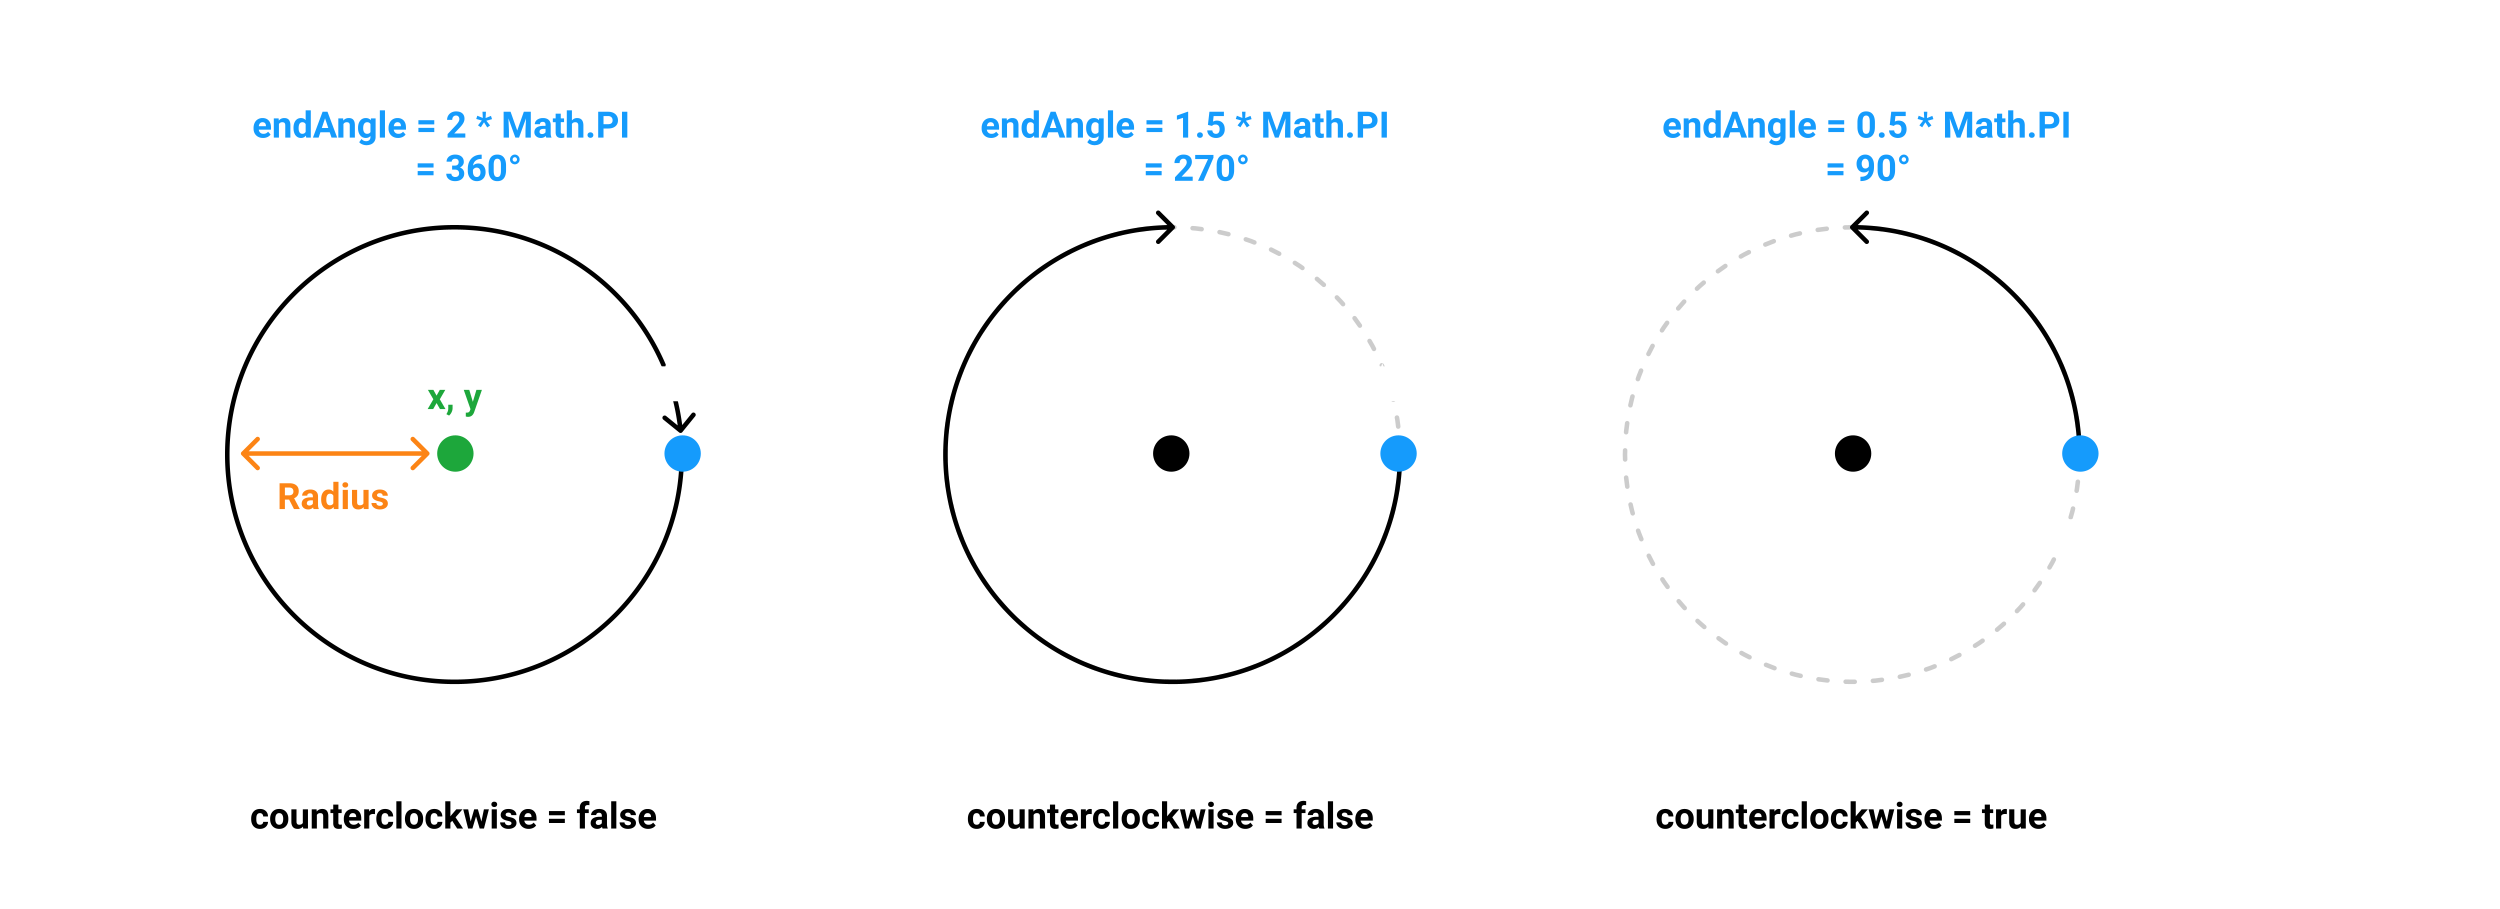 <svg xmlns="http://www.w3.org/2000/svg" width="1100" height="400" fill="none"><path fill="#fff" d="M0 0h1100v400H0z"/><path fill="#000" d="M298.825 190.277a1 1 0 0 0 1.407-.147l5.669-6.99a1 1 0 0 0-1.553-1.26l-5.039 6.213-6.214-5.039a1 1 0 1 0-1.26 1.554zM299 200c0 54.676-44.324 99-99 99v2c55.781 0 101-45.219 101-101zm-99 99c-54.676 0-99-44.324-99-99h-2c0 55.781 45.219 101 101 101zm-99-99c0-54.676 44.324-99 99-99v-2c-55.781 0-101 45.219-101 101zm99-99c51.165 0 93.265 38.814 98.461 88.604l1.989-.208C295.149 138.599 252.2 99 200 99z"/><circle cx="200.36" cy="199.552" r="8" fill="#1DA73B"/><path fill="#FC8415" d="M106.293 198.845a1 1 0 0 0 0 1.414l6.364 6.364a.999.999 0 1 0 1.414-1.414l-5.657-5.657 5.657-5.657a.999.999 0 1 0-1.414-1.414zm82.414 1.414a1 1 0 0 0 0-1.414l-6.364-6.364a.999.999 0 1 0-1.414 1.414l5.657 5.657-5.657 5.657a.999.999 0 1 0 1.414 1.414zm-81.707.293h81v-2h-81zm20.227 19.284h-1.868V224h-2.343v-11.375h4.226q2.015 0 3.11.898 1.093.899 1.093 2.539 0 1.165-.507 1.946-.501.773-1.524 1.234l2.461 4.649V224h-2.516zm-1.868-1.898h1.891q.883 0 1.367-.446.485-.453.485-1.242 0-.804-.461-1.266-.453-.46-1.399-.461h-1.883zM137.984 224a2.5 2.5 0 0 1-.226-.758q-.82.915-2.133.914-1.242 0-2.063-.718a2.32 2.32 0 0 1-.812-1.813q0-1.344.992-2.063 1-.719 2.883-.726h1.039v-.484q0-.587-.305-.938-.297-.352-.945-.352-.57 0-.898.274-.321.273-.321.75h-2.257q0-.735.453-1.359.453-.626 1.281-.977.828-.36 1.859-.359 1.563 0 2.477.789.922.781.922 2.203v3.664q.007 1.203.336 1.82V224zm-1.867-1.57q.5 0 .922-.219.422-.227.625-.602v-1.453h-.844q-1.695 0-1.804 1.172l-.008.133q0 .422.297.695.296.274.812.274m5.195-2.719q0-1.977.883-3.149.891-1.171 2.43-1.171 1.235 0 2.039.921V212h2.266v12h-2.039l-.11-.898q-.843 1.054-2.172 1.054-1.492 0-2.398-1.172-.899-1.179-.899-3.273m2.258.164q0 1.188.414 1.82t1.204.633q1.046 0 1.476-.883v-3.336q-.421-.882-1.461-.882-1.632 0-1.633 2.648m9.492 4.125h-2.265v-8.453h2.265zm-2.398-10.641q0-.507.336-.836.344-.328.93-.328.577 0 .922.328.343.329.343.836 0 .516-.351.844-.344.328-.914.328t-.922-.328a1.12 1.12 0 0 1-.344-.844m9.328 9.782q-.836 1.015-2.312 1.015-1.36 0-2.078-.781-.712-.781-.727-2.289v-5.539h2.258v5.461q0 1.32 1.203 1.32 1.149 0 1.578-.797v-5.984h2.266V224h-2.125zm8.469-1.477q0-.414-.414-.648-.406-.243-1.313-.43-3.015-.633-3.015-2.563 0-1.125.929-1.875.938-.757 2.446-.757 1.609 0 2.57.757.969.759.969 1.969h-2.258q0-.484-.313-.797-.312-.32-.976-.32-.57 0-.883.258a.81.81 0 0 0-.312.656q0 .375.351.609.36.226 1.203.399a9.4 9.4 0 0 1 1.422.375q1.79.656 1.789 2.273 0 1.156-.992 1.875-.992.711-2.562.711-1.063 0-1.891-.375-.82-.382-1.289-1.039a2.43 2.43 0 0 1-.469-1.43h2.141q.031.603.445.922.414.321 1.109.321.649 0 .977-.243a.77.77 0 0 0 .336-.648"/><path fill="#1DA73B" d="m192.086 174.07 1.422-2.523h2.414l-2.406 4.141 2.507 4.312h-2.421l-1.508-2.656-1.5 2.656h-2.43l2.508-4.312-2.399-4.141h2.422zm5.508 8.782-1.18-.618.281-.507q.524-.954.539-1.899v-1.75h1.907l-.008 1.563q-.008.867-.438 1.75a4.5 4.5 0 0 1-1.101 1.461m10.461-6.047 1.562-5.258h2.422l-3.398 9.765-.188.446q-.757 1.656-2.5 1.656-.492 0-1-.148v-1.711l.344.007q.64 0 .953-.195.32-.195.5-.648l.266-.696-2.961-8.476h2.429z"/><circle cx="516" cy="200" r="100" stroke="#CCC" stroke-dasharray="4 8" stroke-linecap="round" stroke-width="2"/><circle cx="815" cy="200" r="100" stroke="#CCC" stroke-dasharray="4 8" stroke-linecap="round" stroke-width="2"/><path fill="#000" d="M516.707 100.707a1 1 0 0 0 0-1.414l-6.364-6.364a1 1 0 1 0-1.414 1.414l5.657 5.657-5.657 5.657a.999.999 0 1 0 1.414 1.414zM615 200c0 54.676-44.324 99-99 99v2c55.781 0 101-45.219 101-101zm-99 99c-54.676 0-99-44.324-99-99h-2c0 55.781 45.219 101 101 101zm-99-99c0-54.676 44.324-99 99-99v-2c-55.781 0-101 45.219-101 101z"/><circle cx="515.36" cy="199.552" r="8" fill="#000"/><circle cx="615.36" cy="199.552" r="8" fill="#159BFC"/><circle cx="300.36" cy="199.552" r="8" fill="#159BFC"/><mask id="a" width="715" height="85" x="252.438" y="159.552" fill="#000" maskUnits="userSpaceOnUse"><path fill="#fff" d="M252.438 159.552h715v85h-715z"/><path d="M259.445 172.216q0-.414-.414-.648-.406-.243-1.312-.43-3.016-.633-3.016-2.563 0-1.125.93-1.875.938-.757 2.445-.757 1.61 0 2.57.757.969.759.969 1.969h-2.258q0-.484-.312-.797-.312-.32-.977-.32-.57 0-.882.258a.81.81 0 0 0-.313.656q0 .375.352.609.358.226 1.203.399a9.5 9.5 0 0 1 1.422.375q1.788.656 1.789 2.273 0 1.156-.993 1.875-.991.711-2.562.711-1.062 0-1.891-.375-.82-.382-1.289-1.039a2.43 2.43 0 0 1-.468-1.429h2.14q.031.601.445.921t1.11.321q.648 0 .976-.242a.77.77 0 0 0 .336-.649m6.36-8.195v2.078h1.445v1.656h-1.445v4.219q0 .468.179.672.18.203.688.203.375 0 .664-.055v1.711a4.6 4.6 0 0 1-1.367.203q-2.376 0-2.422-2.398v-4.555h-1.235v-1.656h1.235v-2.078zm7.601 10.531a2.5 2.5 0 0 1-.226-.758q-.82.915-2.133.914-1.242 0-2.063-.718a2.32 2.32 0 0 1-.812-1.813q0-1.344.992-2.062 1-.72 2.883-.727h1.039v-.484q0-.587-.305-.938-.297-.351-.945-.351-.57 0-.898.273-.321.273-.321.75h-2.258q0-.735.453-1.359.454-.626 1.282-.977.828-.36 1.859-.359 1.563 0 2.477.789.921.781.922 2.203v3.664q.007 1.203.336 1.82v.133zm-1.867-1.57q.5 0 .922-.219.422-.227.625-.602v-1.453h-.844q-1.696 0-1.804 1.172l-.008.133q0 .422.297.695.296.274.812.274m10.297-4.766a6 6 0 0 0-.813-.062q-1.281 0-1.679.867v5.531h-2.258v-8.453h2.133l.062 1.008q.68-1.164 1.883-1.164.375 0 .703.101zm4.187-4.195v2.078h1.446v1.656h-1.446v4.219q0 .468.18.672.18.203.688.203.375 0 .664-.055v1.711a4.6 4.6 0 0 1-1.367.203q-2.376 0-2.422-2.398v-4.555h-1.235v-1.656h1.235v-2.078zm9.274 8.187h-4.109l-.782 2.344h-2.492l4.234-11.375h2.172l4.258 11.375h-2.492zm-3.477-1.898h2.844l-1.43-4.258zm9.375-4.211.071.976q.906-1.132 2.429-1.132 1.344 0 2 .789.657.789.672 2.359v5.461h-2.258v-5.406q0-.719-.312-1.039-.312-.328-1.039-.328-.954 0-1.43.812v5.961h-2.258v-8.453zm6.563 4.164q0-1.945.922-3.133.929-1.187 2.5-1.187 1.39 0 2.164.953l.094-.797h2.046v8.172q0 1.11-.507 1.929a3.2 3.2 0 0 1-1.415 1.25q-.913.43-2.14.43-.93 0-1.813-.375-.882-.367-1.336-.953l1-1.375q.844.945 2.047.945.898 0 1.399-.484.5-.477.5-1.359v-.454q-.781.883-2.055.883-1.523 0-2.469-1.187-.937-1.196-.937-3.164zm2.258.164q0 1.148.461 1.805.46.648 1.265.648 1.032 0 1.477-.773v-3.555q-.453-.773-1.461-.773-.813 0-1.281.664-.462.664-.461 1.984m9.593 4.125h-2.265v-12h2.265zm5.758.156q-1.859 0-3.031-1.14-1.164-1.141-1.164-3.039v-.219q0-1.273.492-2.274.492-1.007 1.391-1.546.906-.547 2.062-.547 1.734 0 2.727 1.093 1 1.094 1 3.102v.922h-5.383q.11.828.656 1.328.555.5 1.399.5 1.304 0 2.039-.945l1.109 1.242a3.4 3.4 0 0 1-1.375 1.125 4.6 4.6 0 0 1-1.922.398m-.258-6.937q-.672 0-1.093.453-.415.453-.532 1.297h3.141v-.18q-.016-.75-.406-1.156-.39-.414-1.11-.414m16.188.953h-6.985v-1.844h6.985zm0 3.383h-6.985v-1.844h6.985zm13.523-2.258q0 2.36-.976 3.609t-2.86 1.25q-1.859 0-2.843-1.226-.986-1.227-1.008-3.516v-2.094q0-2.382.984-3.617.993-1.234 2.852-1.234t2.843 1.226q.986 1.22 1.008 3.508zm-2.258-2.297q0-1.414-.39-2.055-.382-.648-1.203-.648-.797 0-1.18.617-.375.609-.398 1.914v2.766q0 1.39.375 2.07.382.672 1.218.672.828 0 1.196-.648.367-.649.382-1.985zm221.883 4.664q0-.414-.414-.648-.406-.243-1.312-.43-3.016-.633-3.016-2.563 0-1.125.93-1.875.938-.757 2.445-.757 1.61 0 2.57.757.969.759.969 1.969h-2.258q0-.484-.312-.797-.312-.32-.977-.32-.57 0-.882.258a.81.81 0 0 0-.313.656q0 .375.352.609.359.226 1.203.399a9.5 9.5 0 0 1 1.422.375q1.788.656 1.789 2.273 0 1.156-.993 1.875-.991.711-2.562.711-1.062 0-1.891-.375-.82-.382-1.289-1.039a2.43 2.43 0 0 1-.468-1.429h2.14q.031.601.445.921t1.11.321q.649 0 .976-.242a.77.77 0 0 0 .336-.649m6.36-8.195v2.078h1.445v1.656h-1.445v4.219q0 .468.179.672.18.203.688.203.375 0 .664-.055v1.711a4.6 4.6 0 0 1-1.367.203q-2.376 0-2.422-2.398v-4.555h-1.235v-1.656h1.235v-2.078zm7.601 10.531a2.5 2.5 0 0 1-.226-.758q-.82.915-2.133.914-1.242 0-2.063-.718a2.32 2.32 0 0 1-.812-1.813q0-1.344.992-2.062 1-.72 2.883-.727h1.039v-.484q0-.587-.305-.938-.297-.351-.945-.351-.57 0-.898.273-.321.273-.321.75h-2.258q0-.735.453-1.359.454-.626 1.282-.977.828-.36 1.859-.359 1.563 0 2.477.789.922.781.922 2.203v3.664q.007 1.203.336 1.82v.133zm-1.867-1.57q.5 0 .922-.219.422-.227.625-.602v-1.453h-.844q-1.696 0-1.804 1.172l-.008.133q0 .422.297.695.296.274.812.274m10.297-4.766a6 6 0 0 0-.813-.062q-1.281 0-1.679.867v5.531h-2.258v-8.453h2.133l.062 1.008q.68-1.164 1.883-1.164.375 0 .703.101zm4.187-4.195v2.078h1.446v1.656h-1.446v4.219q0 .468.18.672.18.203.688.203.375 0 .664-.055v1.711a4.6 4.6 0 0 1-1.367.203q-2.376 0-2.422-2.398v-4.555h-1.235v-1.656h1.235v-2.078zm9.274 8.187h-4.109l-.782 2.344h-2.492l4.234-11.375h2.172l4.258 11.375h-2.492zm-3.477-1.898h2.844l-1.43-4.258zm9.375-4.211.071.976q.906-1.132 2.429-1.132 1.344 0 2 .789.657.789.672 2.359v5.461h-2.258v-5.406q0-.719-.312-1.039-.312-.328-1.039-.328-.953 0-1.43.812v5.961h-2.258v-8.453zm6.563 4.164q0-1.945.922-3.133.929-1.187 2.5-1.187 1.39 0 2.164.953l.094-.797h2.046v8.172q0 1.11-.507 1.929a3.2 3.2 0 0 1-1.415 1.25q-.913.43-2.14.43-.93 0-1.813-.375-.882-.367-1.336-.953l1-1.375q.844.945 2.047.945.898 0 1.399-.484.5-.477.5-1.359v-.454q-.782.883-2.055.883-1.523 0-2.469-1.187-.937-1.196-.937-3.164zm2.258.164q0 1.148.461 1.805.46.648 1.265.648 1.032 0 1.477-.773v-3.555q-.453-.773-1.461-.773-.813 0-1.281.664-.462.664-.461 1.984m9.593 4.125h-2.265v-12h2.265zm5.758.156q-1.859 0-3.031-1.14-1.164-1.141-1.164-3.039v-.219q0-1.273.492-2.274.492-1.007 1.391-1.546.906-.547 2.062-.547 1.734 0 2.727 1.093 1 1.094 1 3.102v.922h-5.383q.11.828.656 1.328.555.5 1.399.5 1.304 0 2.039-.945l1.109 1.242a3.4 3.4 0 0 1-1.375 1.125 4.6 4.6 0 0 1-1.922.398m-.258-6.937q-.672 0-1.093.453-.414.453-.532 1.297h3.141v-.18q-.015-.75-.406-1.156-.39-.414-1.11-.414m16.188.953h-6.985v-1.844h6.985zm0 3.383h-6.985v-1.844h6.985zm13.523-2.258q0 2.36-.976 3.609t-2.86 1.25q-1.859 0-2.843-1.226-.986-1.227-1.008-3.516v-2.094q0-2.382.984-3.617.993-1.234 2.852-1.234t2.843 1.226q.986 1.22 1.008 3.508zm-2.258-2.297q0-1.414-.39-2.055-.382-.648-1.203-.648-.797 0-1.18.617-.375.609-.398 1.914v2.766q0 1.39.375 2.07.383.672 1.218.672.828 0 1.196-.648.366-.649.382-1.985zm201.883 69.112q0-.414-.414-.648-.406-.243-1.312-.43-3.016-.633-3.016-2.563 0-1.125.93-1.875.938-.757 2.445-.757 1.61 0 2.57.757.969.759.969 1.969h-2.258q0-.484-.312-.797-.312-.32-.977-.32-.57 0-.882.258a.81.81 0 0 0-.313.656q0 .375.352.609.359.226 1.203.399a9.5 9.5 0 0 1 1.422.375q1.788.656 1.789 2.273 0 1.156-.993 1.875-.991.711-2.562.711-1.062 0-1.891-.375-.82-.382-1.289-1.039a2.43 2.43 0 0 1-.468-1.43h2.14q.031.603.445.922.414.321 1.11.321.649 0 .976-.243a.77.77 0 0 0 .336-.648m6.36-8.195v2.078h1.445v1.656h-1.445v4.219q0 .468.179.672.18.203.688.203.375 0 .664-.055v1.711a4.6 4.6 0 0 1-1.367.203q-2.376 0-2.422-2.398v-4.555h-1.235v-1.656h1.235v-2.078zM883.406 239a2.5 2.5 0 0 1-.226-.758q-.82.915-2.133.914-1.242 0-2.063-.718a2.32 2.32 0 0 1-.812-1.813q0-1.344.992-2.063 1-.719 2.883-.726h1.039v-.484q0-.587-.305-.938-.297-.352-.945-.352-.57 0-.898.274-.321.273-.321.75h-2.258q0-.735.453-1.359.454-.626 1.282-.977.828-.36 1.859-.359 1.563 0 2.477.789.922.781.922 2.203v3.664q.007 1.203.336 1.82V239zm-1.867-1.57q.5 0 .922-.219.422-.227.625-.602v-1.453h-.844q-1.696 0-1.804 1.172l-.008.133q0 .422.297.695.296.274.812.274m10.297-4.766a6 6 0 0 0-.813-.062q-1.281 0-1.679.867V239h-2.258v-8.453h2.133l.062 1.008q.68-1.164 1.883-1.164.375 0 .703.101zm4.187-4.195v2.078h1.446v1.656h-1.446v4.219q0 .468.18.672.18.203.688.203.375 0 .664-.055v1.711a4.6 4.6 0 0 1-1.367.203q-2.376 0-2.422-2.398v-4.555h-1.235v-1.656h1.235v-2.078zm9.274 8.187h-4.109l-.782 2.344h-2.492l4.234-11.375h2.172L908.578 239h-2.492zm-3.477-1.898h2.844l-1.43-4.258zm9.375-4.211.071.976q.906-1.132 2.429-1.132 1.344 0 2 .789.657.789.672 2.359V239h-2.258v-5.406q0-.719-.312-1.039-.312-.328-1.039-.328-.954 0-1.43.812V239h-2.258v-8.453zm6.563 4.164q0-1.945.922-3.133.929-1.187 2.5-1.187 1.39 0 2.164.953l.094-.797h2.046v8.172q0 1.11-.507 1.929a3.2 3.2 0 0 1-1.415 1.25q-.913.43-2.14.43-.93 0-1.813-.375-.882-.367-1.336-.953l1-1.375q.844.945 2.047.945.898 0 1.399-.484.5-.477.5-1.359v-.454q-.782.883-2.055.883-1.523 0-2.469-1.187-.937-1.196-.937-3.164zm2.258.164q0 1.149.461 1.805.46.648 1.265.648 1.032 0 1.477-.773V233q-.453-.773-1.461-.773-.813 0-1.281.664-.462.664-.461 1.984m9.593 4.125h-2.265v-12h2.265zm5.758.156q-1.859 0-3.031-1.14-1.164-1.141-1.164-3.039v-.219q0-1.274.492-2.274.492-1.008 1.391-1.546.906-.547 2.062-.547 1.734 0 2.727 1.093 1 1.094 1 3.102v.922h-5.383q.11.828.656 1.328.555.5 1.399.5 1.304 0 2.039-.945l1.109 1.242a3.4 3.4 0 0 1-1.375 1.125 4.6 4.6 0 0 1-1.922.398m-.258-6.937q-.672 0-1.093.453-.414.453-.532 1.297h3.141v-.18q-.015-.75-.406-1.156-.39-.414-1.11-.414m16.188.953h-6.985v-1.844h6.985zm0 3.383h-6.985v-1.844h6.985zm13.523-2.258q0 2.36-.976 3.609t-2.86 1.25q-1.859 0-2.843-1.226-.986-1.227-1.008-3.516v-2.094q0-2.382.984-3.617.993-1.234 2.852-1.234t2.843 1.226q.986 1.22 1.008 3.508zM962.562 232q0-1.415-.39-2.055-.382-.648-1.203-.648-.797 0-1.18.617-.375.609-.398 1.914v2.766q0 1.39.375 2.07.383.672 1.218.672.828 0 1.196-.648.367-.649.382-1.985z"/></mask><path fill="#159BFC" d="M259.445 172.216q0-.414-.414-.648-.406-.243-1.312-.43-3.016-.633-3.016-2.563 0-1.125.93-1.875.938-.757 2.445-.757 1.61 0 2.57.757.969.759.969 1.969h-2.258q0-.484-.312-.797-.312-.32-.977-.32-.57 0-.882.258a.81.81 0 0 0-.313.656q0 .375.352.609.358.226 1.203.399a9.5 9.5 0 0 1 1.422.375q1.788.656 1.789 2.273 0 1.156-.993 1.875-.991.711-2.562.711-1.062 0-1.891-.375-.82-.382-1.289-1.039a2.43 2.43 0 0 1-.468-1.429h2.14q.031.601.445.921t1.11.321q.648 0 .976-.242a.77.77 0 0 0 .336-.649m6.36-8.195v2.078h1.445v1.656h-1.445v4.219q0 .468.179.672.18.203.688.203.375 0 .664-.055v1.711a4.6 4.6 0 0 1-1.367.203q-2.376 0-2.422-2.398v-4.555h-1.235v-1.656h1.235v-2.078zm7.601 10.531a2.5 2.5 0 0 1-.226-.758q-.82.915-2.133.914-1.242 0-2.063-.718a2.32 2.32 0 0 1-.812-1.813q0-1.344.992-2.062 1-.72 2.883-.727h1.039v-.484q0-.587-.305-.938-.297-.351-.945-.351-.57 0-.898.273-.321.273-.321.75h-2.258q0-.735.453-1.359.454-.626 1.282-.977.828-.36 1.859-.359 1.563 0 2.477.789.921.781.922 2.203v3.664q.007 1.203.336 1.82v.133zm-1.867-1.57q.5 0 .922-.219.422-.227.625-.602v-1.453h-.844q-1.696 0-1.804 1.172l-.008.133q0 .422.297.695.296.274.812.274m10.297-4.766a6 6 0 0 0-.813-.062q-1.281 0-1.679.867v5.531h-2.258v-8.453h2.133l.062 1.008q.68-1.164 1.883-1.164.375 0 .703.101zm4.187-4.195v2.078h1.446v1.656h-1.446v4.219q0 .468.18.672.18.203.688.203.375 0 .664-.055v1.711a4.6 4.6 0 0 1-1.367.203q-2.376 0-2.422-2.398v-4.555h-1.235v-1.656h1.235v-2.078zm9.274 8.187h-4.109l-.782 2.344h-2.492l4.234-11.375h2.172l4.258 11.375h-2.492zm-3.477-1.898h2.844l-1.43-4.258zm9.375-4.211.071.976q.906-1.132 2.429-1.132 1.344 0 2 .789.657.789.672 2.359v5.461h-2.258v-5.406q0-.719-.312-1.039-.312-.328-1.039-.328-.954 0-1.43.812v5.961h-2.258v-8.453zm6.563 4.164q0-1.945.922-3.133.929-1.187 2.5-1.187 1.39 0 2.164.953l.094-.797h2.046v8.172q0 1.11-.507 1.929a3.2 3.2 0 0 1-1.415 1.25q-.913.43-2.14.43-.93 0-1.813-.375-.882-.367-1.336-.953l1-1.375q.844.945 2.047.945.898 0 1.399-.484.5-.477.5-1.359v-.454q-.781.883-2.055.883-1.523 0-2.469-1.187-.937-1.196-.937-3.164zm2.258.164q0 1.148.461 1.805.46.648 1.265.648 1.032 0 1.477-.773v-3.555q-.453-.773-1.461-.773-.813 0-1.281.664-.462.664-.461 1.984m9.593 4.125h-2.265v-12h2.265zm5.758.156q-1.859 0-3.031-1.14-1.164-1.141-1.164-3.039v-.219q0-1.273.492-2.274.492-1.007 1.391-1.546.906-.547 2.062-.547 1.734 0 2.727 1.093 1 1.094 1 3.102v.922h-5.383q.11.828.656 1.328.555.5 1.399.5 1.304 0 2.039-.945l1.109 1.242a3.4 3.4 0 0 1-1.375 1.125 4.6 4.6 0 0 1-1.922.398m-.258-6.937q-.672 0-1.093.453-.415.453-.532 1.297h3.141v-.18q-.016-.75-.406-1.156-.39-.414-1.11-.414m16.188.953h-6.985v-1.844h6.985zm0 3.383h-6.985v-1.844h6.985zm13.523-2.258q0 2.36-.976 3.609t-2.86 1.25q-1.859 0-2.843-1.226-.986-1.227-1.008-3.516v-2.094q0-2.382.984-3.617.993-1.234 2.852-1.234t2.843 1.226q.986 1.22 1.008 3.508zm-2.258-2.297q0-1.414-.39-2.055-.382-.648-1.203-.648-.797 0-1.18.617-.375.609-.398 1.914v2.766q0 1.39.375 2.07.382.672 1.218.672.828 0 1.196-.648.367-.649.382-1.985zm221.883 4.664q0-.414-.414-.648-.406-.243-1.312-.43-3.016-.633-3.016-2.563 0-1.125.93-1.875.938-.757 2.445-.757 1.61 0 2.57.757.969.759.969 1.969h-2.258q0-.484-.312-.797-.312-.32-.977-.32-.57 0-.882.258a.81.81 0 0 0-.313.656q0 .375.352.609.359.226 1.203.399a9.5 9.5 0 0 1 1.422.375q1.788.656 1.789 2.273 0 1.156-.993 1.875-.991.711-2.562.711-1.062 0-1.891-.375-.82-.382-1.289-1.039a2.43 2.43 0 0 1-.468-1.429h2.14q.031.601.445.921t1.11.321q.649 0 .976-.242a.77.77 0 0 0 .336-.649m6.36-8.195v2.078h1.445v1.656h-1.445v4.219q0 .468.179.672.18.203.688.203.375 0 .664-.055v1.711a4.6 4.6 0 0 1-1.367.203q-2.376 0-2.422-2.398v-4.555h-1.235v-1.656h1.235v-2.078zm7.601 10.531a2.5 2.5 0 0 1-.226-.758q-.82.915-2.133.914-1.242 0-2.063-.718a2.32 2.32 0 0 1-.812-1.813q0-1.344.992-2.062 1-.72 2.883-.727h1.039v-.484q0-.587-.305-.938-.297-.351-.945-.351-.57 0-.898.273-.321.273-.321.75h-2.258q0-.735.453-1.359.454-.626 1.282-.977.828-.36 1.859-.359 1.563 0 2.477.789.922.781.922 2.203v3.664q.007 1.203.336 1.82v.133zm-1.867-1.57q.5 0 .922-.219.422-.227.625-.602v-1.453h-.844q-1.696 0-1.804 1.172l-.008.133q0 .422.297.695.296.274.812.274m10.297-4.766a6 6 0 0 0-.813-.062q-1.281 0-1.679.867v5.531h-2.258v-8.453h2.133l.062 1.008q.68-1.164 1.883-1.164.375 0 .703.101zm4.187-4.195v2.078h1.446v1.656h-1.446v4.219q0 .468.18.672.18.203.688.203.375 0 .664-.055v1.711a4.6 4.6 0 0 1-1.367.203q-2.376 0-2.422-2.398v-4.555h-1.235v-1.656h1.235v-2.078zm9.274 8.187h-4.109l-.782 2.344h-2.492l4.234-11.375h2.172l4.258 11.375h-2.492zm-3.477-1.898h2.844l-1.43-4.258zm9.375-4.211.071.976q.906-1.132 2.429-1.132 1.344 0 2 .789.657.789.672 2.359v5.461h-2.258v-5.406q0-.719-.312-1.039-.312-.328-1.039-.328-.953 0-1.43.812v5.961h-2.258v-8.453zm6.563 4.164q0-1.945.922-3.133.929-1.187 2.5-1.187 1.39 0 2.164.953l.094-.797h2.046v8.172q0 1.11-.507 1.929a3.2 3.2 0 0 1-1.415 1.25q-.913.43-2.14.43-.93 0-1.813-.375-.882-.367-1.336-.953l1-1.375q.844.945 2.047.945.898 0 1.399-.484.5-.477.5-1.359v-.454q-.782.883-2.055.883-1.523 0-2.469-1.187-.937-1.196-.937-3.164zm2.258.164q0 1.148.461 1.805.46.648 1.265.648 1.032 0 1.477-.773v-3.555q-.453-.773-1.461-.773-.813 0-1.281.664-.462.664-.461 1.984m9.593 4.125h-2.265v-12h2.265zm5.758.156q-1.859 0-3.031-1.14-1.164-1.141-1.164-3.039v-.219q0-1.273.492-2.274.492-1.007 1.391-1.546.906-.547 2.062-.547 1.734 0 2.727 1.093 1 1.094 1 3.102v.922h-5.383q.11.828.656 1.328.555.5 1.399.5 1.304 0 2.039-.945l1.109 1.242a3.4 3.4 0 0 1-1.375 1.125 4.6 4.6 0 0 1-1.922.398m-.258-6.937q-.672 0-1.093.453-.414.453-.532 1.297h3.141v-.18q-.015-.75-.406-1.156-.39-.414-1.11-.414m16.188.953h-6.985v-1.844h6.985zm0 3.383h-6.985v-1.844h6.985zm13.523-2.258q0 2.36-.976 3.609t-2.86 1.25q-1.859 0-2.843-1.226-.986-1.227-1.008-3.516v-2.094q0-2.382.984-3.617.993-1.234 2.852-1.234t2.843 1.226q.986 1.22 1.008 3.508zm-2.258-2.297q0-1.414-.39-2.055-.382-.648-1.203-.648-.797 0-1.18.617-.375.609-.398 1.914v2.766q0 1.39.375 2.07.383.672 1.218.672.828 0 1.196-.648.366-.649.382-1.985zm201.883 69.112q0-.414-.414-.648-.406-.243-1.312-.43-3.016-.633-3.016-2.563 0-1.125.93-1.875.938-.757 2.445-.757 1.61 0 2.57.757.969.759.969 1.969h-2.258q0-.484-.312-.797-.312-.32-.977-.32-.57 0-.882.258a.81.81 0 0 0-.313.656q0 .375.352.609.359.226 1.203.399a9.5 9.5 0 0 1 1.422.375q1.788.656 1.789 2.273 0 1.156-.993 1.875-.991.711-2.562.711-1.062 0-1.891-.375-.82-.382-1.289-1.039a2.43 2.43 0 0 1-.468-1.43h2.14q.031.603.445.922.414.321 1.11.321.649 0 .976-.243a.77.77 0 0 0 .336-.648m6.36-8.195v2.078h1.445v1.656h-1.445v4.219q0 .468.179.672.18.203.688.203.375 0 .664-.055v1.711a4.6 4.6 0 0 1-1.367.203q-2.376 0-2.422-2.398v-4.555h-1.235v-1.656h1.235v-2.078zM883.406 239a2.5 2.5 0 0 1-.226-.758q-.82.915-2.133.914-1.242 0-2.063-.718a2.32 2.32 0 0 1-.812-1.813q0-1.344.992-2.063 1-.719 2.883-.726h1.039v-.484q0-.587-.305-.938-.297-.352-.945-.352-.57 0-.898.274-.321.273-.321.75h-2.258q0-.735.453-1.359.454-.626 1.282-.977.828-.36 1.859-.359 1.563 0 2.477.789.922.781.922 2.203v3.664q.007 1.203.336 1.82V239zm-1.867-1.57q.5 0 .922-.219.422-.227.625-.602v-1.453h-.844q-1.696 0-1.804 1.172l-.008.133q0 .422.297.695.296.274.812.274m10.297-4.766a6 6 0 0 0-.813-.062q-1.281 0-1.679.867V239h-2.258v-8.453h2.133l.062 1.008q.68-1.164 1.883-1.164.375 0 .703.101zm4.187-4.195v2.078h1.446v1.656h-1.446v4.219q0 .468.18.672.18.203.688.203.375 0 .664-.055v1.711a4.6 4.6 0 0 1-1.367.203q-2.376 0-2.422-2.398v-4.555h-1.235v-1.656h1.235v-2.078zm9.274 8.187h-4.109l-.782 2.344h-2.492l4.234-11.375h2.172L908.578 239h-2.492zm-3.477-1.898h2.844l-1.43-4.258zm9.375-4.211.071.976q.906-1.132 2.429-1.132 1.344 0 2 .789.657.789.672 2.359V239h-2.258v-5.406q0-.719-.312-1.039-.312-.328-1.039-.328-.954 0-1.43.812V239h-2.258v-8.453zm6.563 4.164q0-1.945.922-3.133.929-1.187 2.5-1.187 1.39 0 2.164.953l.094-.797h2.046v8.172q0 1.11-.507 1.929a3.2 3.2 0 0 1-1.415 1.25q-.913.43-2.14.43-.93 0-1.813-.375-.882-.367-1.336-.953l1-1.375q.844.945 2.047.945.898 0 1.399-.484.5-.477.5-1.359v-.454q-.782.883-2.055.883-1.523 0-2.469-1.187-.937-1.196-.937-3.164zm2.258.164q0 1.149.461 1.805.46.648 1.265.648 1.032 0 1.477-.773V233q-.453-.773-1.461-.773-.813 0-1.281.664-.462.664-.461 1.984m9.593 4.125h-2.265v-12h2.265zm5.758.156q-1.859 0-3.031-1.14-1.164-1.141-1.164-3.039v-.219q0-1.274.492-2.274.492-1.008 1.391-1.546.906-.547 2.062-.547 1.734 0 2.727 1.093 1 1.094 1 3.102v.922h-5.383q.11.828.656 1.328.555.5 1.399.5 1.304 0 2.039-.945l1.109 1.242a3.4 3.4 0 0 1-1.375 1.125 4.6 4.6 0 0 1-1.922.398m-.258-6.937q-.672 0-1.093.453-.414.453-.532 1.297h3.141v-.18q-.015-.75-.406-1.156-.39-.414-1.11-.414m16.188.953h-6.985v-1.844h6.985zm0 3.383h-6.985v-1.844h6.985zm13.523-2.258q0 2.36-.976 3.609t-2.86 1.25q-1.859 0-2.843-1.226-.986-1.227-1.008-3.516v-2.094q0-2.382.984-3.617.993-1.234 2.852-1.234t2.843 1.226q.986 1.22 1.008 3.508zM962.562 232q0-1.415-.39-2.055-.382-.648-1.203-.648-.797 0-1.18.617-.375.609-.398 1.914v2.766q0 1.39.375 2.07.383.672 1.218.672.828 0 1.196-.648.367-.649.382-1.985z"/><path stroke="#fff" stroke-width="4" d="M259.445 172.216q0-.414-.414-.648-.406-.243-1.312-.43-3.016-.633-3.016-2.563 0-1.125.93-1.875.938-.757 2.445-.757 1.61 0 2.57.757.969.759.969 1.969h-2.258q0-.484-.312-.797-.312-.32-.977-.32-.57 0-.882.258a.81.81 0 0 0-.313.656q0 .375.352.609.358.226 1.203.399a9.5 9.5 0 0 1 1.422.375q1.788.656 1.789 2.273 0 1.156-.993 1.875-.991.711-2.562.711-1.062 0-1.891-.375-.82-.382-1.289-1.039a2.43 2.43 0 0 1-.468-1.429h2.14q.031.601.445.921t1.11.321q.648 0 .976-.242a.77.77 0 0 0 .336-.649Zm6.36-8.195v2.078h1.445v1.656h-1.445v4.219q0 .468.179.672.18.203.688.203.375 0 .664-.055v1.711a4.6 4.6 0 0 1-1.367.203q-2.376 0-2.422-2.398v-4.555h-1.235v-1.656h1.235v-2.078zm7.601 10.531a2.5 2.5 0 0 1-.226-.758q-.82.915-2.133.914-1.242 0-2.063-.718a2.32 2.32 0 0 1-.812-1.813q0-1.344.992-2.062 1-.72 2.883-.727h1.039v-.484q0-.587-.305-.938-.297-.351-.945-.351-.57 0-.898.273-.321.273-.321.75h-2.258q0-.735.453-1.359.454-.626 1.282-.977.828-.36 1.859-.359 1.563 0 2.477.789.921.781.922 2.203v3.664q.007 1.203.336 1.82v.133zm-1.867-1.57q.5 0 .922-.219.422-.227.625-.602v-1.453h-.844q-1.696 0-1.804 1.172l-.008.133q0 .422.297.695.296.274.812.274Zm10.297-4.766a6 6 0 0 0-.813-.062q-1.281 0-1.679.867v5.531h-2.258v-8.453h2.133l.062 1.008q.68-1.164 1.883-1.164.375 0 .703.101zm4.187-4.195v2.078h1.446v1.656h-1.446v4.219q0 .468.18.672.18.203.688.203.375 0 .664-.055v1.711a4.6 4.6 0 0 1-1.367.203q-2.376 0-2.422-2.398v-4.555h-1.235v-1.656h1.235v-2.078zm9.274 8.187h-4.109l-.782 2.344h-2.492l4.234-11.375h2.172l4.258 11.375h-2.492zm-3.477-1.898h2.844l-1.43-4.258zm9.375-4.211.071.976q.906-1.132 2.429-1.132 1.344 0 2 .789.657.789.672 2.359v5.461h-2.258v-5.406q0-.719-.312-1.039-.312-.328-1.039-.328-.954 0-1.43.812v5.961h-2.258v-8.453zm6.563 4.164q0-1.945.922-3.133.929-1.187 2.5-1.187 1.39 0 2.164.953l.094-.797h2.046v8.172q0 1.11-.507 1.929a3.2 3.2 0 0 1-1.415 1.25q-.913.43-2.14.43-.93 0-1.813-.375-.882-.367-1.336-.953l1-1.375q.844.945 2.047.945.898 0 1.399-.484.5-.477.5-1.359v-.454q-.781.883-2.055.883-1.523 0-2.469-1.187-.937-1.196-.937-3.164zm2.258.164q0 1.148.461 1.805.46.648 1.265.648 1.032 0 1.477-.773v-3.555q-.453-.773-1.461-.773-.813 0-1.281.664-.462.664-.461 1.984Zm9.593 4.125h-2.265v-12h2.265zm5.758.156q-1.859 0-3.031-1.14-1.164-1.141-1.164-3.039v-.219q0-1.273.492-2.274.492-1.007 1.391-1.546.906-.547 2.062-.547 1.734 0 2.727 1.093 1 1.094 1 3.102v.922h-5.383q.11.828.656 1.328.555.5 1.399.5 1.304 0 2.039-.945l1.109 1.242a3.4 3.4 0 0 1-1.375 1.125 4.6 4.6 0 0 1-1.922.398Zm-.258-6.937q-.672 0-1.093.453-.415.453-.532 1.297h3.141v-.18q-.016-.75-.406-1.156-.39-.414-1.11-.414Zm16.188.953h-6.985v-1.844h6.985zm0 3.383h-6.985v-1.844h6.985zm13.523-2.258q0 2.36-.976 3.609t-2.86 1.25q-1.859 0-2.843-1.226-.986-1.227-1.008-3.516v-2.094q0-2.382.984-3.617.993-1.234 2.852-1.234t2.843 1.226q.986 1.22 1.008 3.508zm-2.258-2.297q0-1.414-.39-2.055-.382-.648-1.203-.648-.797 0-1.18.617-.375.609-.398 1.914v2.766q0 1.39.375 2.07.382.672 1.218.672.828 0 1.196-.648.367-.649.382-1.985zm221.883 4.664q0-.414-.414-.648-.406-.243-1.312-.43-3.016-.633-3.016-2.563 0-1.125.93-1.875.938-.757 2.445-.757 1.61 0 2.57.757.969.759.969 1.969h-2.258q0-.484-.312-.797-.312-.32-.977-.32-.57 0-.882.258a.81.81 0 0 0-.313.656q0 .375.352.609.359.226 1.203.399a9.5 9.5 0 0 1 1.422.375q1.788.656 1.789 2.273 0 1.156-.993 1.875-.991.711-2.562.711-1.062 0-1.891-.375-.82-.382-1.289-1.039a2.43 2.43 0 0 1-.468-1.429h2.14q.031.601.445.921t1.11.321q.649 0 .976-.242a.77.77 0 0 0 .336-.649Zm6.36-8.195v2.078h1.445v1.656h-1.445v4.219q0 .468.179.672.18.203.688.203.375 0 .664-.055v1.711a4.6 4.6 0 0 1-1.367.203q-2.376 0-2.422-2.398v-4.555h-1.235v-1.656h1.235v-2.078zm7.601 10.531a2.5 2.5 0 0 1-.226-.758q-.82.915-2.133.914-1.242 0-2.063-.718a2.32 2.32 0 0 1-.812-1.813q0-1.344.992-2.062 1-.72 2.883-.727h1.039v-.484q0-.587-.305-.938-.297-.351-.945-.351-.57 0-.898.273-.321.273-.321.75h-2.258q0-.735.453-1.359.454-.626 1.282-.977.828-.36 1.859-.359 1.563 0 2.477.789.922.781.922 2.203v3.664q.007 1.203.336 1.82v.133zm-1.867-1.57q.5 0 .922-.219.422-.227.625-.602v-1.453h-.844q-1.696 0-1.804 1.172l-.008.133q0 .422.297.695.296.274.812.274Zm10.297-4.766a6 6 0 0 0-.813-.062q-1.281 0-1.679.867v5.531h-2.258v-8.453h2.133l.062 1.008q.68-1.164 1.883-1.164.375 0 .703.101zm4.187-4.195v2.078h1.446v1.656h-1.446v4.219q0 .468.18.672.18.203.688.203.375 0 .664-.055v1.711a4.6 4.6 0 0 1-1.367.203q-2.376 0-2.422-2.398v-4.555h-1.235v-1.656h1.235v-2.078zm9.274 8.187h-4.109l-.782 2.344h-2.492l4.234-11.375h2.172l4.258 11.375h-2.492zm-3.477-1.898h2.844l-1.43-4.258zm9.375-4.211.071.976q.906-1.132 2.429-1.132 1.344 0 2 .789.657.789.672 2.359v5.461h-2.258v-5.406q0-.719-.312-1.039-.312-.328-1.039-.328-.953 0-1.43.812v5.961h-2.258v-8.453zm6.563 4.164q0-1.945.922-3.133.929-1.187 2.5-1.187 1.39 0 2.164.953l.094-.797h2.046v8.172q0 1.11-.507 1.929a3.2 3.2 0 0 1-1.415 1.25q-.913.43-2.14.43-.93 0-1.813-.375-.882-.367-1.336-.953l1-1.375q.844.945 2.047.945.898 0 1.399-.484.5-.477.5-1.359v-.454q-.782.883-2.055.883-1.523 0-2.469-1.187-.937-1.196-.937-3.164zm2.258.164q0 1.148.461 1.805.46.648 1.265.648 1.032 0 1.477-.773v-3.555q-.453-.773-1.461-.773-.813 0-1.281.664-.462.664-.461 1.984Zm9.593 4.125h-2.265v-12h2.265zm5.758.156q-1.859 0-3.031-1.14-1.164-1.141-1.164-3.039v-.219q0-1.273.492-2.274.492-1.007 1.391-1.546.906-.547 2.062-.547 1.734 0 2.727 1.093 1 1.094 1 3.102v.922h-5.383q.11.828.656 1.328.555.5 1.399.5 1.304 0 2.039-.945l1.109 1.242a3.4 3.4 0 0 1-1.375 1.125 4.6 4.6 0 0 1-1.922.398Zm-.258-6.937q-.672 0-1.093.453-.414.453-.532 1.297h3.141v-.18q-.015-.75-.406-1.156-.39-.414-1.11-.414Zm16.188.953h-6.985v-1.844h6.985zm0 3.383h-6.985v-1.844h6.985zm13.523-2.258q0 2.36-.976 3.609t-2.86 1.25q-1.859 0-2.843-1.226-.986-1.227-1.008-3.516v-2.094q0-2.382.984-3.617.993-1.234 2.852-1.234t2.843 1.226q.986 1.22 1.008 3.508zm-2.258-2.297q0-1.414-.39-2.055-.382-.648-1.203-.648-.797 0-1.18.617-.375.609-.398 1.914v2.766q0 1.39.375 2.07.383.672 1.218.672.828 0 1.196-.648.366-.649.382-1.985zm201.883 69.112q0-.414-.414-.648-.406-.243-1.312-.43-3.016-.633-3.016-2.563 0-1.125.93-1.875.938-.757 2.445-.757 1.61 0 2.57.757.969.759.969 1.969h-2.258q0-.484-.312-.797-.312-.32-.977-.32-.57 0-.882.258a.81.81 0 0 0-.313.656q0 .375.352.609.359.226 1.203.399a9.5 9.5 0 0 1 1.422.375q1.788.656 1.789 2.273 0 1.156-.993 1.875-.991.711-2.562.711-1.062 0-1.891-.375-.82-.382-1.289-1.039a2.43 2.43 0 0 1-.468-1.43h2.14q.031.603.445.922.414.321 1.11.321.649 0 .976-.243a.77.77 0 0 0 .336-.648Zm6.36-8.195v2.078h1.445v1.656h-1.445v4.219q0 .468.179.672.18.203.688.203.375 0 .664-.055v1.711a4.6 4.6 0 0 1-1.367.203q-2.376 0-2.422-2.398v-4.555h-1.235v-1.656h1.235v-2.078zM883.406 239a2.5 2.5 0 0 1-.226-.758q-.82.915-2.133.914-1.242 0-2.063-.718a2.32 2.32 0 0 1-.812-1.813q0-1.344.992-2.063 1-.719 2.883-.726h1.039v-.484q0-.587-.305-.938-.297-.352-.945-.352-.57 0-.898.274-.321.273-.321.75h-2.258q0-.735.453-1.359.454-.626 1.282-.977.828-.36 1.859-.359 1.563 0 2.477.789.922.781.922 2.203v3.664q.007 1.203.336 1.82V239zm-1.867-1.57q.5 0 .922-.219.422-.227.625-.602v-1.453h-.844q-1.696 0-1.804 1.172l-.008.133q0 .422.297.695.296.274.812.274Zm10.297-4.766a6 6 0 0 0-.813-.062q-1.281 0-1.679.867V239h-2.258v-8.453h2.133l.062 1.008q.68-1.164 1.883-1.164.375 0 .703.101zm4.187-4.195v2.078h1.446v1.656h-1.446v4.219q0 .468.18.672.18.203.688.203.375 0 .664-.055v1.711a4.6 4.6 0 0 1-1.367.203q-2.376 0-2.422-2.398v-4.555h-1.235v-1.656h1.235v-2.078zm9.274 8.187h-4.109l-.782 2.344h-2.492l4.234-11.375h2.172L908.578 239h-2.492zm-3.477-1.898h2.844l-1.43-4.258zm9.375-4.211.071.976q.906-1.132 2.429-1.132 1.344 0 2 .789.657.789.672 2.359V239h-2.258v-5.406q0-.719-.312-1.039-.312-.328-1.039-.328-.954 0-1.43.812V239h-2.258v-8.453zm6.563 4.164q0-1.945.922-3.133.929-1.187 2.5-1.187 1.39 0 2.164.953l.094-.797h2.046v8.172q0 1.11-.507 1.929a3.2 3.2 0 0 1-1.415 1.25q-.913.43-2.14.43-.93 0-1.813-.375-.882-.367-1.336-.953l1-1.375q.844.945 2.047.945.898 0 1.399-.484.5-.477.5-1.359v-.454q-.782.883-2.055.883-1.523 0-2.469-1.187-.937-1.196-.937-3.164zm2.258.164q0 1.149.461 1.805.46.648 1.265.648 1.032 0 1.477-.773V233q-.453-.773-1.461-.773-.813 0-1.281.664-.462.664-.461 1.984Zm9.593 4.125h-2.265v-12h2.265zm5.758.156q-1.859 0-3.031-1.14-1.164-1.141-1.164-3.039v-.219q0-1.274.492-2.274.492-1.008 1.391-1.546.906-.547 2.062-.547 1.734 0 2.727 1.093 1 1.094 1 3.102v.922h-5.383q.11.828.656 1.328.555.5 1.399.5 1.304 0 2.039-.945l1.109 1.242a3.4 3.4 0 0 1-1.375 1.125 4.6 4.6 0 0 1-1.922.398Zm-.258-6.937q-.672 0-1.093.453-.414.453-.532 1.297h3.141v-.18q-.015-.75-.406-1.156-.39-.414-1.11-.414Zm16.188.953h-6.985v-1.844h6.985zm0 3.383h-6.985v-1.844h6.985zm13.523-2.258q0 2.36-.976 3.609t-2.86 1.25q-1.859 0-2.843-1.226-.986-1.227-1.008-3.516v-2.094q0-2.382.984-3.617.993-1.234 2.852-1.234t2.843 1.226q.986 1.22 1.008 3.508zM962.562 232q0-1.415-.39-2.055-.382-.648-1.203-.648-.797 0-1.18.617-.375.609-.398 1.914v2.766q0 1.39.375 2.07.383.672 1.218.672.828 0 1.196-.648.367-.649.382-1.985z" mask="url(#a)"/><path fill="#159BFC" d="M436.118 60.708q-1.86 0-3.031-1.14-1.165-1.14-1.165-3.04v-.218q0-1.274.493-2.274.492-1.007 1.39-1.547.906-.546 2.063-.546 1.734 0 2.726 1.093 1 1.094 1 3.102v.922h-5.382q.108.828.656 1.328.555.5 1.398.5 1.305 0 2.039-.945l1.11 1.242q-.508.718-1.375 1.125a4.55 4.55 0 0 1-1.922.398m-.258-6.937q-.672 0-1.094.453-.414.453-.531 1.297h3.141v-.18q-.016-.75-.407-1.156-.39-.414-1.109-.414m7.102-1.672.07.976q.906-1.132 2.43-1.132 1.343 0 2 .789.656.788.671 2.36v5.46h-2.257v-5.406q0-.72-.313-1.04-.313-.327-1.039-.327-.953 0-1.43.812v5.961h-2.257v-8.453zm6.539 4.164q0-1.977.882-3.148.891-1.172 2.43-1.172 1.235 0 2.039.922v-4.313h2.266v12h-2.039l-.11-.898q-.843 1.054-2.172 1.054-1.491 0-2.398-1.172-.898-1.179-.898-3.273m2.257.164q0 1.188.414 1.82.415.633 1.204.633 1.047 0 1.476-.883v-3.336q-.421-.882-1.461-.882-1.632 0-1.633 2.648m13.68 1.781h-4.109l-.782 2.344h-2.492l4.235-11.375h2.172l4.257 11.375h-2.492zm-3.476-1.898h2.843l-1.429-4.258zm9.375-4.211.07.976q.906-1.132 2.43-1.132 1.343 0 2 .789.656.788.671 2.36v5.46h-2.257v-5.406q0-.72-.313-1.04-.313-.327-1.039-.327-.953 0-1.43.812v5.961h-2.257v-8.453zm6.562 4.164q0-1.945.922-3.133.93-1.187 2.5-1.187 1.39 0 2.164.953l.094-.797h2.047v8.172q0 1.11-.508 1.93a3.2 3.2 0 0 1-1.414 1.25q-.915.43-2.141.43-.93 0-1.812-.376-.883-.367-1.336-.953l1-1.375q.843.945 2.047.945.899 0 1.398-.484.5-.476.5-1.36v-.453q-.782.883-2.055.883-1.523 0-2.468-1.187-.938-1.196-.938-3.164zm2.258.164q0 1.149.461 1.805.46.648 1.265.648 1.032 0 1.477-.773v-3.555q-.453-.773-1.461-.773-.813-.001-1.281.664-.46.663-.461 1.984m9.594 4.125h-2.266v-12h2.266zm5.757.156q-1.859 0-3.031-1.14-1.164-1.14-1.164-3.04v-.218q0-1.274.492-2.274.492-1.007 1.391-1.547.906-.546 2.062-.546 1.735 0 2.727 1.093 1 1.094 1 3.102v.922h-5.383q.11.828.656 1.328.555.5 1.399.5 1.305 0 2.039-.945l1.109 1.242q-.508.718-1.375 1.125a4.55 4.55 0 0 1-1.922.398m-.257-6.937q-.672 0-1.094.453-.414.453-.531 1.297h3.14v-.18q-.016-.75-.406-1.156-.39-.414-1.109-.414m16.187.953h-6.984V52.88h6.984zm0 3.383h-6.984v-1.844h6.984zm11.352 2.445h-2.258v-8.703l-2.695.836v-1.836l4.71-1.688h.243zm3.914-1.11q0-.538.359-.874.368-.336.914-.336.555 0 .914.336.367.335.367.875 0 .531-.359.867-.36.328-.922.328-.554 0-.914-.328-.359-.336-.359-.867m4.781-4.484.656-5.781h6.375v1.883h-4.523l-.281 2.445a3.6 3.6 0 0 1 1.71-.43q1.626 0 2.547 1.008t.922 2.82q0 1.103-.469 1.977a3.3 3.3 0 0 1-1.328 1.352q-.867.476-2.047.476a4.45 4.45 0 0 1-1.914-.414 3.46 3.46 0 0 1-1.398-1.18 3.2 3.2 0 0 1-.539-1.726h2.234q.07.711.492 1.11.43.39 1.118.39.765 0 1.179-.547.414-.555.414-1.562 0-.969-.476-1.485-.477-.516-1.352-.515-.804 0-1.304.421l-.219.204zm14.727-1.922-2.454-.695.461-1.414 2.43.977-.156-2.727h1.531l-.156 2.781 2.367-.96.461 1.429-2.5.695 1.641 2.078-1.243.883-1.422-2.281-1.406 2.203-1.242-.844zm12.648-3.859 2.922 8.25 2.906-8.25h3.078v11.375h-2.351v-3.11l.234-5.367-3.07 8.477h-1.61l-3.062-8.469.234 5.36v3.109h-2.344V49.177zm15.703 11.375a2.5 2.5 0 0 1-.226-.758q-.82.914-2.133.914-1.242 0-2.063-.718a2.32 2.32 0 0 1-.812-1.813q0-1.344.992-2.062 1-.72 2.883-.727h1.039v-.484q0-.587-.305-.938-.297-.352-.945-.352-.57 0-.899.274-.32.273-.32.75h-2.258q0-.735.453-1.36.453-.624 1.282-.976.828-.36 1.859-.36 1.563 0 2.477.79.921.78.921 2.203V58.6q.009 1.203.336 1.82v.133zm-1.867-1.57q.5 0 .922-.22a1.5 1.5 0 0 0 .625-.6v-1.454h-.844q-1.695 0-1.805 1.172l-.007.133q0 .422.296.695.297.274.813.274m8.25-8.961V52.1h1.445v1.656h-1.445v4.219q0 .468.18.672.18.203.687.203.375 0 .664-.055v1.711a4.7 4.7 0 0 1-1.367.203q-2.375 0-2.422-2.398v-4.555h-1.234V52.1h1.234v-2.08zm4.906 3q.899-1.078 2.258-1.078 2.75 0 2.789 3.195v5.414h-2.258V55.2q0-.726-.312-1.07-.313-.351-1.039-.351-.993 0-1.438.765v6.008h-2.258v-12h2.258zm6.867 6.422q0-.54.36-.875.367-.336.914-.336.554 0 .914.336.367.335.367.875 0 .531-.359.867-.36.328-.922.328-.555 0-.914-.328-.36-.336-.36-.867m7.032-2.899v4.008h-2.344V49.177h4.437q1.283 0 2.25.469.976.469 1.5 1.336.524.86.524 1.96 0 1.672-1.149 2.641-1.14.96-3.164.961zm0-1.898h2.093q.93 0 1.414-.438.493-.437.493-1.25 0-.836-.493-1.351-.492-.516-1.359-.532h-2.148zm10.476 5.906h-2.344V49.177h2.344zm-99.101 13.172h-6.985V71.88h6.985zm0 3.383h-6.985v-1.844h6.985zm13.664 2.445h-7.797v-1.547l3.679-3.922q.759-.828 1.118-1.445.366-.618.367-1.172 0-.758-.383-1.187-.383-.438-1.094-.438-.765 0-1.211.531-.437.524-.437 1.383h-2.266q0-1.039.492-1.898a3.5 3.5 0 0 1 1.407-1.344q.906-.492 2.054-.492 1.758 0 2.727.844.976.843.976 2.382 0 .844-.437 1.72-.438.874-1.5 2.038l-2.586 2.727h4.891zm9.125-10.11-4.399 10.11h-2.383l4.407-9.547h-5.657v-1.828h8.032zm9.109 5.407q0 2.36-.977 3.61-.976 1.25-2.859 1.25-1.859 0-2.844-1.227t-1.007-3.516v-2.094q0-2.382.984-3.617.992-1.234 2.851-1.234 1.86 0 2.844 1.226.984 1.22 1.008 3.508zm-2.258-2.297q0-1.414-.39-2.055-.384-.648-1.204-.648-.796 0-1.179.617-.375.609-.399 1.914v2.766q0 1.39.375 2.07.384.672 1.219.672.828 0 1.195-.648.368-.649.383-1.985zm4-2.375q0-.891.633-1.523.633-.633 1.492-.633.852 0 1.469.633.625.624.625 1.523t-.625 1.516q-.617.609-1.469.609-.843 0-1.484-.61a2.02 2.02 0 0 1-.641-1.515m2.125.969a.9.9 0 0 0 .68-.274.96.96 0 0 0 .273-.695q0-.405-.273-.703a.87.87 0 0 0-.68-.297.92.92 0 0 0-.695.297 1 1 0 0 0-.281.703q0 .405.281.688a.96.96 0 0 0 .695.28M115.758 60.708q-1.86 0-3.031-1.14-1.165-1.14-1.165-3.04v-.218q0-1.274.493-2.274.492-1.007 1.39-1.547.906-.546 2.063-.546 1.734 0 2.726 1.093 1 1.094 1 3.102v.922h-5.382q.108.828.656 1.328.555.5 1.398.5 1.305 0 2.039-.945l1.11 1.242q-.508.718-1.375 1.125a4.55 4.55 0 0 1-1.922.398m-.258-6.937q-.671 0-1.094.453-.414.453-.531 1.297h3.141v-.18q-.016-.75-.407-1.156-.39-.414-1.109-.414m7.102-1.672.07.976q.906-1.132 2.43-1.132 1.343 0 2 .789.656.788.671 2.36v5.46h-2.257v-5.406q0-.72-.313-1.04-.312-.327-1.039-.327-.953 0-1.43.812v5.961h-2.257v-8.453zm6.539 4.164q0-1.977.882-3.148.891-1.172 2.43-1.172 1.235 0 2.039.922v-4.313h2.266v12h-2.039l-.11-.898q-.843 1.054-2.171 1.054-1.493 0-2.399-1.172-.898-1.179-.898-3.273m2.257.164q0 1.188.414 1.82.415.633 1.204.633 1.047 0 1.476-.883v-3.336q-.422-.882-1.461-.882-1.632 0-1.633 2.648m13.68 1.781h-4.109l-.781 2.344h-2.493l4.235-11.375h2.172l4.257 11.375h-2.492zm-3.476-1.898h2.843l-1.429-4.258zm9.375-4.211.07.976q.906-1.132 2.43-1.132 1.343 0 2 .789.656.788.671 2.36v5.46h-2.257v-5.406q0-.72-.313-1.04-.312-.327-1.039-.327-.953 0-1.43.812v5.961h-2.257v-8.453zm6.562 4.164q0-1.945.922-3.133.93-1.187 2.5-1.187 1.39 0 2.164.953l.094-.797h2.047v8.172q0 1.11-.508 1.93a3.2 3.2 0 0 1-1.414 1.25q-.915.43-2.141.43-.93 0-1.812-.376-.883-.367-1.336-.953l1-1.375q.843.945 2.047.945.898 0 1.398-.484.5-.476.5-1.36v-.453q-.781.883-2.055.883-1.523 0-2.468-1.187-.938-1.196-.938-3.164zm2.258.164q0 1.149.461 1.805.46.648 1.265.648 1.032 0 1.477-.773v-3.555q-.453-.773-1.461-.773-.813-.001-1.281.664-.46.663-.461 1.984m9.594 4.125h-2.266v-12h2.266zm5.757.156q-1.859 0-3.031-1.14-1.164-1.14-1.164-3.04v-.218q0-1.274.492-2.274.492-1.007 1.391-1.547.906-.546 2.062-.546 1.736 0 2.727 1.093 1 1.094 1 3.102v.922h-5.383q.11.828.656 1.328.555.5 1.399.5 1.304 0 2.039-.945l1.109 1.242q-.507.718-1.375 1.125a4.55 4.55 0 0 1-1.922.398m-.257-6.937q-.672 0-1.094.453-.414.453-.531 1.297h3.14v-.18q-.015-.75-.406-1.156-.39-.414-1.109-.414m16.187.953h-6.984V52.88h6.984zm0 3.383h-6.984v-1.844h6.984zm13.664 2.445h-7.797v-1.547l3.68-3.922q.758-.828 1.117-1.445.367-.617.367-1.172 0-.758-.382-1.187-.383-.438-1.094-.438-.766 0-1.211.531-.438.524-.438 1.383h-2.265q0-1.039.492-1.898a3.5 3.5 0 0 1 1.406-1.344q.906-.492 2.055-.492 1.758 0 2.726.843.977.844.977 2.383 0 .844-.437 1.72-.438.874-1.5 2.038l-2.586 2.727h4.89zm7.266-7.516-2.453-.695.461-1.414 2.429.977-.156-2.727h1.531l-.156 2.781 2.367-.96.461 1.429-2.5.695 1.641 2.078-1.242.883-1.422-2.281-1.407 2.203-1.242-.844zm12.648-3.859 2.922 8.25 2.906-8.25h3.078v11.375h-2.351v-3.11l.234-5.367-3.07 8.477h-1.609l-3.063-8.469.235 5.36v3.109h-2.344V49.177zm15.703 11.375a2.5 2.5 0 0 1-.226-.758q-.82.914-2.133.914-1.243 0-2.062-.718a2.32 2.32 0 0 1-.813-1.813q0-1.344.992-2.062 1-.72 2.883-.727h1.039v-.484q0-.587-.305-.938-.297-.352-.945-.352-.57 0-.898.274-.321.273-.321.75h-2.258q0-.735.454-1.36.453-.624 1.281-.976.828-.36 1.859-.36 1.563 0 2.477.79.921.78.922 2.203v3.664q.007 1.203.336 1.82v.133zm-1.867-1.57q.5 0 .922-.22.422-.225.625-.6v-1.454h-.844q-1.695 0-1.804 1.172l-.008.133q0 .422.297.695.296.274.812.274m8.25-8.961v2.078h1.446v1.656h-1.446v4.219q0 .468.18.672.18.203.687.203a3.6 3.6 0 0 0 .664-.055v1.711a4.6 4.6 0 0 1-1.367.203q-2.374 0-2.422-2.398v-4.555h-1.234V52.1h1.234v-2.08zm4.906 3q.899-1.078 2.258-1.078 2.75 0 2.789 3.195v5.414h-2.257V55.2q0-.726-.313-1.07-.312-.351-1.039-.351-.993 0-1.438.765v6.008h-2.257v-12h2.257zm6.868 6.422q0-.54.359-.875.367-.336.914-.336.555 0 .914.336.367.335.367.875 0 .531-.359.867-.36.328-.922.328-.554 0-.914-.328-.36-.336-.359-.867m7.031-2.899v4.008h-2.344V49.177h4.438q1.281 0 2.25.469.977.469 1.5 1.336.523.86.523 1.96 0 1.672-1.148 2.641-1.141.96-3.164.961zm0-1.898h2.094q.929 0 1.414-.438.492-.437.492-1.25 0-.836-.492-1.351-.493-.516-1.36-.532h-2.148zm10.476 5.906h-2.343V49.177h2.343zm-85.257 13.172h-6.985V71.88h6.985zm0 3.383h-6.985v-1.844h6.985zm8.164-4.242h1.203q.86 0 1.273-.43.414-.43.414-1.14 0-.69-.414-1.071-.406-.383-1.125-.383-.648 0-1.086.36a1.13 1.13 0 0 0-.437.921H196.5q0-.89.477-1.593.483-.711 1.343-1.11a4.5 4.5 0 0 1 1.907-.398q1.804 0 2.828.867 1.023.859 1.023 2.375 0 .78-.476 1.437a3.1 3.1 0 0 1-1.25 1.008q.96.344 1.429 1.032.477.687.477 1.625 0 1.515-1.11 2.43-1.101.913-2.921.913-1.704 0-2.789-.898-1.079-.899-1.079-2.375h2.258q0 .64.477 1.047.484.406 1.187.406.805 0 1.258-.422.46-.43.461-1.133 0-1.703-1.875-1.703h-1.195zm13.015-4.805v1.86h-.218q-1.531.022-2.469.796-.93.774-1.117 2.149.906-.922 2.289-.922 1.484 0 2.359 1.062t.875 2.797q0 1.11-.484 2.008a3.4 3.4 0 0 1-1.36 1.398q-.874.5-1.984.5-1.797 0-2.906-1.25-1.102-1.25-1.102-3.336v-.812q0-1.852.695-3.266.703-1.422 2.008-2.195 1.313-.781 3.039-.79zm-2.203 5.695q-.546 0-.992.29a1.7 1.7 0 0 0-.656.75v.687q0 1.133.445 1.773.446.633 1.25.633.726 0 1.172-.57.453-.578.453-1.493 0-.93-.453-1.5t-1.219-.57m12.922 1.094q0 2.36-.976 3.61-.978 1.25-2.86 1.25-1.858 0-2.844-1.227-.984-1.227-1.007-3.516v-2.094q0-2.382.984-3.617.992-1.234 2.851-1.234 1.86 0 2.844 1.226.984 1.22 1.008 3.508zm-2.258-2.297q0-1.414-.39-2.055-.384-.648-1.204-.648-.797 0-1.179.617-.375.609-.399 1.914v2.766q0 1.39.375 2.07.384.672 1.219.672.828 0 1.195-.648.368-.649.383-1.985zm4-2.375q0-.891.633-1.523.633-.633 1.492-.633.852 0 1.469.633.625.624.625 1.523T228 71.693q-.617.609-1.469.609-.843 0-1.484-.61a2.02 2.02 0 0 1-.641-1.515m2.125.969a.9.9 0 0 0 .68-.274.96.96 0 0 0 .273-.695q0-.405-.273-.703a.87.87 0 0 0-.68-.297.92.92 0 0 0-.695.297 1 1 0 0 0-.281.703q0 .405.281.688a.96.96 0 0 0 .695.28"/><path fill="#000" d="M814.293 100.707a1 1 0 0 1 0-1.414l6.364-6.364a1 1 0 1 1 1.414 1.414L816.414 100l5.657 5.657a.999.999 0 1 1-1.414 1.414zM914 200c0-54.676-44.324-99-99-99v-2c55.781 0 101 45.219 101 101z"/><circle cx="815.36" cy="199.552" r="8" fill="#000"/><circle cx="915.36" cy="199.552" r="8" fill="#159BFC"/><path fill="#159BFC" d="M736.118 60.708q-1.86 0-3.031-1.14-1.164-1.14-1.165-3.04v-.218q0-1.274.493-2.274.492-1.007 1.39-1.547.906-.546 2.063-.546 1.734 0 2.726 1.093 1 1.094 1 3.102v.922h-5.382q.108.828.656 1.328.555.5 1.398.5 1.305 0 2.039-.945l1.11 1.242q-.508.718-1.375 1.125a4.55 4.55 0 0 1-1.922.398m-.258-6.937q-.672 0-1.094.453-.414.453-.531 1.297h3.141v-.18q-.016-.75-.407-1.156-.39-.414-1.109-.414m7.102-1.672.07.976q.906-1.132 2.43-1.132 1.343 0 2 .789.656.788.671 2.36v5.46h-2.257v-5.406q0-.72-.313-1.04-.312-.327-1.039-.327-.953 0-1.43.812v5.961h-2.257v-8.453zm6.539 4.164q0-1.977.882-3.148.891-1.172 2.43-1.172 1.235 0 2.039.922v-4.313h2.266v12h-2.039l-.11-.898q-.843 1.054-2.172 1.054-1.491 0-2.398-1.172-.898-1.179-.898-3.273m2.257.164q0 1.188.414 1.82.415.633 1.204.633 1.047 0 1.476-.883v-3.336q-.421-.882-1.461-.882-1.632 0-1.633 2.648m13.68 1.781h-4.109l-.782 2.344h-2.492l4.235-11.375h2.172l4.257 11.375h-2.492zm-3.476-1.898h2.843l-1.429-4.258zm9.375-4.211.07.976q.906-1.132 2.43-1.132 1.343 0 2 .789.656.788.671 2.36v5.46h-2.257v-5.406q0-.72-.313-1.04-.312-.327-1.039-.327-.953 0-1.43.812v5.961h-2.257v-8.453zm6.562 4.164q0-1.945.922-3.133.93-1.187 2.5-1.187 1.39 0 2.164.953l.094-.797h2.047v8.172q0 1.11-.508 1.93a3.2 3.2 0 0 1-1.414 1.25q-.915.43-2.141.43-.93 0-1.812-.376-.883-.367-1.336-.953l1-1.375q.843.945 2.047.945.899 0 1.398-.484.5-.476.5-1.36v-.453q-.781.883-2.055.883-1.523 0-2.468-1.187-.938-1.196-.938-3.164zm2.258.164q0 1.149.461 1.805.46.648 1.265.648 1.032 0 1.477-.773v-3.555q-.453-.773-1.461-.773-.813-.001-1.281.664-.46.663-.461 1.984m9.594 4.125h-2.266v-12h2.266zm5.757.156q-1.859 0-3.031-1.14-1.164-1.14-1.164-3.04v-.218q0-1.274.492-2.274.492-1.007 1.391-1.547.906-.546 2.062-.546 1.736 0 2.727 1.093 1 1.094 1 3.102v.922h-5.383q.11.828.656 1.328.555.5 1.399.5 1.304 0 2.039-.945l1.109 1.242q-.507.718-1.375 1.125a4.55 4.55 0 0 1-1.922.398m-.257-6.937q-.672 0-1.094.453-.414.453-.531 1.297h3.14v-.18q-.015-.75-.406-1.156-.39-.414-1.109-.414m16.187.953h-6.984V52.88h6.984zm0 3.383h-6.984v-1.844h6.984zm13.524-2.258q0 2.36-.977 3.61-.976 1.25-2.859 1.25-1.86 0-2.844-1.227t-1.008-3.516v-2.094q0-2.382.984-3.617.993-1.234 2.852-1.234 1.86 0 2.844 1.226.984 1.22 1.008 3.508zm-2.258-2.297q0-1.414-.391-2.055-.383-.648-1.203-.648-.796 0-1.18.617-.375.609-.398 1.914v2.766q0 1.39.375 2.07.382.672 1.219.672.828 0 1.195-.648.367-.649.383-1.985zm4 5.89q0-.538.359-.874.368-.336.914-.336.555 0 .914.336.367.335.367.875 0 .531-.359.867-.36.328-.922.328-.554 0-.914-.328-.359-.336-.359-.867m4.781-4.484.656-5.781h6.375v1.883h-4.523l-.281 2.445a3.6 3.6 0 0 1 1.71-.43q1.626 0 2.547 1.008t.922 2.82q0 1.103-.469 1.977a3.3 3.3 0 0 1-1.328 1.352q-.867.476-2.047.476a4.45 4.45 0 0 1-1.914-.414 3.46 3.46 0 0 1-1.398-1.18 3.2 3.2 0 0 1-.539-1.726h2.234q.07.711.492 1.11.43.39 1.118.39.765 0 1.179-.547.414-.555.414-1.562 0-.969-.476-1.485-.477-.516-1.352-.515-.804 0-1.304.421l-.219.204zm14.727-1.922-2.454-.695.461-1.414 2.43.977-.156-2.727h1.531l-.156 2.781 2.367-.96.461 1.429-2.5.695 1.641 2.078-1.243.883-1.422-2.281-1.406 2.203-1.242-.844zm12.648-3.859 2.922 8.25 2.906-8.25h3.078v11.375h-2.351v-3.11l.234-5.367-3.07 8.477h-1.61l-3.062-8.469.234 5.36v3.109h-2.344V49.177zm15.703 11.375a2.5 2.5 0 0 1-.226-.758q-.82.914-2.133.914-1.242 0-2.063-.718a2.32 2.32 0 0 1-.812-1.813q0-1.344.992-2.062 1-.72 2.883-.727h1.039v-.484q0-.587-.305-.938-.297-.352-.945-.352-.57 0-.899.274-.32.273-.32.75h-2.258q0-.735.453-1.36.453-.624 1.282-.976.828-.36 1.859-.36 1.563 0 2.477.79.921.78.921 2.203V58.6q.009 1.203.336 1.82v.133zm-1.867-1.57q.5 0 .922-.22a1.5 1.5 0 0 0 .625-.6v-1.454h-.844q-1.695 0-1.805 1.172l-.007.133q0 .422.296.695.297.274.813.274m8.25-8.961V52.1h1.445v1.656h-1.445v4.219q0 .468.18.672.18.203.687.203.375 0 .664-.055v1.711a4.7 4.7 0 0 1-1.367.203q-2.375 0-2.422-2.398v-4.555h-1.234V52.1h1.234v-2.08zm4.906 3q.899-1.078 2.258-1.078 2.75 0 2.789 3.195v5.414h-2.258V55.2q0-.726-.312-1.07-.313-.351-1.039-.351-.993 0-1.438.765v6.008h-2.258v-12h2.258zm6.867 6.422q0-.54.36-.875.367-.336.914-.336.554 0 .914.336.367.335.367.875 0 .531-.359.867-.36.328-.922.328-.555 0-.914-.328-.36-.336-.36-.867m7.032-2.899v4.008h-2.344V49.177h4.437q1.283 0 2.25.469.976.469 1.5 1.336.524.86.524 1.96 0 1.672-1.149 2.641-1.14.96-3.164.961zm0-1.898h2.093q.93 0 1.414-.438.493-.437.493-1.25 0-.836-.493-1.351-.492-.516-1.359-.532h-2.148zm10.476 5.906h-2.344V49.177h2.344zm-99.101 13.172h-6.985V71.88h6.985zm0 3.383h-6.985v-1.844h6.985zm11.148-2.102q-.882.867-2.062.867-1.508 0-2.415-1.03-.906-1.04-.906-2.798 0-1.117.485-2.047a3.57 3.57 0 0 1 1.367-1.453q.874-.523 1.969-.523 1.125 0 2 .562.874.562 1.359 1.617.484 1.055.492 2.415v.835q0 2.844-1.414 4.47-1.414 1.623-4.008 1.734l-.554.007V77.78l.5-.008q2.945-.133 3.187-2.766m-1.508-.86q.547 0 .938-.28.398-.282.601-.68v-.93q0-1.148-.437-1.781t-1.172-.633q-.68 0-1.117.625-.438.618-.438 1.555 0 .93.422 1.531.43.594 1.203.594m13.071.704q0 2.36-.977 3.61-.976 1.25-2.859 1.25-1.86 0-2.844-1.227t-1.008-3.516v-2.094q0-2.382.984-3.617.993-1.234 2.852-1.234 1.86 0 2.844 1.226.984 1.22 1.008 3.508zm-2.258-2.297q0-1.414-.391-2.055-.383-.648-1.203-.648-.796 0-1.18.617-.375.609-.398 1.914v2.766q0 1.39.375 2.07.382.672 1.219.672.828 0 1.195-.648.367-.649.383-1.985zm4-2.375q0-.891.633-1.523.632-.633 1.492-.633.851 0 1.468.633.625.624.625 1.523t-.625 1.516q-.617.609-1.468.609-.844 0-1.485-.61a2.02 2.02 0 0 1-.64-1.515m2.125.969a.9.9 0 0 0 .679-.274.96.96 0 0 0 .274-.695 1 1 0 0 0-.274-.703.87.87 0 0 0-.679-.297.92.92 0 0 0-.696.297 1 1 0 0 0-.281.703q0 .405.281.688a.96.96 0 0 0 .696.28"/><path fill="#000" d="M429.743 362.888q.624 0 1.015-.344t.407-.914h2.117a2.9 2.9 0 0 1-.469 1.578 3.1 3.1 0 0 1-1.266 1.11q-.796.39-1.765.39-1.812 0-2.86-1.148-1.046-1.157-1.046-3.188v-.148q0-1.953 1.039-3.117t2.851-1.164q1.587 0 2.539.906.961.898.977 2.398h-2.117q-.016-.656-.407-1.062-.39-.414-1.031-.414-.789 0-1.195.578-.399.57-.399 1.859v.235q0 1.304.399 1.875.398.57 1.211.57m4.476-2.641q0-1.258.485-2.242a3.55 3.55 0 0 1 1.39-1.523q.914-.54 2.118-.539 1.71 0 2.789 1.047 1.086 1.046 1.211 2.843l.015.578q0 1.946-1.086 3.125-1.086 1.172-2.914 1.172t-2.922-1.172q-1.086-1.171-1.086-3.187zm2.258.164q0 1.203.453 1.844.454.633 1.297.633.82 0 1.281-.625.461-.633.461-2.016 0-1.18-.461-1.828-.46-.648-1.296-.648-.83 0-1.282.648-.453.64-.453 1.992m12.203 3.282q-.836 1.015-2.312 1.015-1.36 0-2.078-.781-.71-.781-.727-2.289v-5.539h2.258v5.461q0 1.32 1.203 1.32 1.149 0 1.578-.797v-5.984h2.266v8.453h-2.125zm5.969-7.594.07.976q.907-1.132 2.43-1.132 1.344 0 2 .789.657.789.672 2.359v5.461h-2.258v-5.406q0-.719-.312-1.039-.313-.328-1.039-.328-.954 0-1.43.812v5.961h-2.258v-8.453zm9.594-2.078v2.078h1.445v1.656h-1.445v4.219q0 .468.179.672.18.203.688.203.375 0 .664-.055v1.711a4.6 4.6 0 0 1-1.367.203q-2.375 0-2.422-2.398v-4.555h-1.234v-1.656h1.234v-2.078zm6.594 10.687q-1.86 0-3.032-1.14-1.164-1.142-1.164-3.039v-.219q0-1.274.492-2.274.493-1.007 1.391-1.546.906-.547 2.063-.547 1.734 0 2.726 1.093 1 1.094 1 3.102v.922h-5.383q.11.828.657 1.328.553.5 1.398.5 1.304 0 2.039-.945l1.109 1.242a3.4 3.4 0 0 1-1.375 1.125 4.55 4.55 0 0 1-1.921.398m-.258-6.937q-.672 0-1.094.453-.414.453-.531 1.297h3.14v-.18q-.015-.75-.406-1.156-.39-.414-1.109-.414m9.773.445a6 6 0 0 0-.812-.062q-1.281 0-1.68.867v5.531h-2.258v-8.453h2.133l.062 1.008q.68-1.164 1.883-1.164.375 0 .703.101zm4.453 4.672q.626 0 1.016-.344t.406-.914h2.117a2.9 2.9 0 0 1-.468 1.578q-.462.711-1.266 1.11-.797.39-1.766.39-1.812 0-2.859-1.148-1.047-1.157-1.047-3.188v-.148q0-1.953 1.039-3.117t2.852-1.164q1.585 0 2.539.906.96.898.976 2.398h-2.117q-.015-.656-.406-1.062-.39-.414-1.031-.414-.79 0-1.196.578-.398.57-.398 1.859v.235q0 1.304.398 1.875.4.57 1.211.57m7.211 1.664h-2.265v-12h2.265zm1.516-4.305q0-1.258.484-2.242a3.55 3.55 0 0 1 1.391-1.523q.914-.54 2.117-.539 1.711 0 2.789 1.047 1.086 1.046 1.211 2.843l.016.578q0 1.946-1.086 3.125-1.087 1.172-2.914 1.172t-2.922-1.172q-1.086-1.171-1.086-3.187zm2.258.164q0 1.203.453 1.844.453.633 1.297.633.82 0 1.281-.625.46-.633.461-2.016 0-1.18-.461-1.828t-1.297-.648q-.828 0-1.281.648-.453.64-.453 1.992m10.656 2.477q.625 0 1.016-.344.39-.344.406-.914h2.117a2.9 2.9 0 0 1-.469 1.578 3.13 3.13 0 0 1-1.265 1.11q-.797.39-1.766.39-1.812 0-2.859-1.148-1.047-1.157-1.047-3.188v-.148q0-1.953 1.039-3.117 1.04-1.164 2.851-1.164 1.587 0 2.539.906.962.898.977 2.398h-2.117q-.016-.656-.406-1.062-.392-.414-1.032-.414-.789 0-1.195.578-.399.57-.398 1.859v.235q0 1.304.398 1.875.399.57 1.211.57m7.898-1.727-.812.813v2.578h-2.258v-12h2.258v6.648l.437-.562 2.164-2.539h2.711l-3.054 3.523 3.32 4.93h-2.594zm12.828.321 1.11-5.383h2.18l-2.157 8.453h-1.89l-1.602-5.32-1.601 5.32h-1.883l-2.157-8.453h2.18l1.102 5.375 1.547-5.375h1.632zm6.797 3.07h-2.265v-8.453h2.265zm-2.398-10.641q0-.507.336-.836.344-.328.93-.328.577 0 .921.328.345.329.344.836 0 .516-.351.844-.345.328-.914.328-.571 0-.922-.328a1.12 1.12 0 0 1-.344-.844m8.844 8.305q0-.414-.414-.648-.407-.243-1.313-.43-3.015-.633-3.016-2.563 0-1.125.93-1.875.938-.757 2.445-.757 1.61 0 2.571.757.969.759.969 1.969h-2.258q0-.484-.313-.797-.312-.32-.976-.32-.571 0-.883.258a.81.81 0 0 0-.313.656q0 .375.352.609.36.226 1.203.399a9.4 9.4 0 0 1 1.422.375q1.79.656 1.789 2.273 0 1.156-.992 1.875-.993.711-2.563.711-1.062 0-1.89-.375-.82-.382-1.289-1.039a2.43 2.43 0 0 1-.469-1.429h2.14q.032.601.446.921t1.109.321q.648 0 .977-.242a.77.77 0 0 0 .336-.649m7.547 2.492q-1.86 0-3.032-1.14-1.164-1.142-1.164-3.039v-.219q0-1.274.492-2.274.493-1.007 1.391-1.546.906-.547 2.063-.547 1.734 0 2.726 1.093 1 1.094 1 3.102v.922h-5.383q.11.828.657 1.328.553.5 1.398.5 1.304 0 2.039-.945l1.109 1.242a3.4 3.4 0 0 1-1.375 1.125 4.55 4.55 0 0 1-1.921.398m-.258-6.937q-.672 0-1.094.453-.414.453-.531 1.297h3.14v-.18q-.015-.75-.406-1.156-.39-.414-1.109-.414m16.187.953h-6.984v-1.844h6.984zm0 3.383h-6.984v-1.844h6.984zm6.578 2.445v-6.797h-1.257v-1.656h1.257v-.719q0-1.422.813-2.203.82-.789 2.289-.789.468 0 1.148.156l-.023 1.75a3 3 0 0 0-.688-.07q-1.273 0-1.273 1.195v.68h1.68v1.656h-1.68v6.797zm10.016 0a2.5 2.5 0 0 1-.227-.758q-.82.914-2.132.914-1.243 0-2.063-.718a2.32 2.32 0 0 1-.812-1.813q0-1.344.992-2.062.999-.72 2.883-.727h1.039v-.484q0-.587-.305-.938-.297-.351-.945-.351-.571 0-.899.273-.32.273-.32.75h-2.258q0-.735.453-1.359.453-.626 1.281-.977.829-.36 1.86-.359 1.563 0 2.476.789.922.781.922 2.203v3.664q.008 1.203.336 1.82v.133zm-1.867-1.57q.5 0 .922-.219.421-.227.625-.602v-1.453h-.844q-1.695 0-1.805 1.172l-.008.133q0 .422.297.695.297.274.813.274m7.929 1.57h-2.265v-12h2.265zm6.446-2.336q0-.414-.414-.648-.407-.243-1.313-.43-3.015-.633-3.015-2.563 0-1.125.929-1.875.937-.757 2.446-.757 1.609 0 2.57.757.969.759.969 1.969h-2.258q0-.484-.313-.797-.312-.32-.976-.32-.57 0-.883.258a.81.81 0 0 0-.313.656q0 .375.352.609.36.226 1.203.399a9.4 9.4 0 0 1 1.422.375q1.79.656 1.789 2.273 0 1.156-.992 1.875-.993.711-2.563.711-1.062 0-1.89-.375-.82-.382-1.289-1.039a2.43 2.43 0 0 1-.469-1.429h2.141q.03.601.445.921.414.321 1.109.321.649 0 .977-.242a.77.77 0 0 0 .336-.649m7.547 2.492q-1.86 0-3.032-1.14-1.164-1.142-1.164-3.039v-.219q0-1.274.493-2.274.492-1.007 1.39-1.546.906-.547 2.063-.547 1.734 0 2.726 1.093 1 1.094 1 3.102v.922h-5.383q.11.828.657 1.328.554.5 1.398.5 1.305 0 2.039-.945l1.11 1.242a3.4 3.4 0 0 1-1.375 1.125 4.6 4.6 0 0 1-1.922.398m-.258-6.937q-.672 0-1.094.453-.414.453-.531 1.297h3.14v-.18q-.015-.75-.406-1.156-.39-.414-1.109-.414m-485.899 5.117q.624 0 1.015-.344t.407-.914h2.117a2.9 2.9 0 0 1-.469 1.578 3.13 3.13 0 0 1-1.265 1.11q-.797.39-1.766.39-1.812 0-2.86-1.148-1.046-1.157-1.046-3.188v-.148q0-1.953 1.039-3.117t2.851-1.164q1.587 0 2.539.906.961.898.977 2.398h-2.117q-.016-.656-.407-1.062-.39-.414-1.031-.414-.789 0-1.195.578-.399.57-.399 1.859v.235q0 1.304.399 1.875.399.57 1.211.57m4.476-2.641q0-1.258.485-2.242a3.55 3.55 0 0 1 1.39-1.523q.914-.54 2.118-.539 1.71 0 2.789 1.047 1.085 1.046 1.211 2.843l.015.578q0 1.946-1.086 3.125-1.086 1.172-2.914 1.172t-2.922-1.172q-1.086-1.171-1.086-3.187zm2.258.164q0 1.203.453 1.844.453.633 1.297.633.82 0 1.281-.625.462-.633.461-2.016 0-1.18-.461-1.828-.46-.648-1.296-.648-.83 0-1.282.648-.453.64-.453 1.992m12.203 3.282q-.836 1.015-2.312 1.015-1.36 0-2.078-.781-.71-.781-.727-2.289v-5.539h2.258v5.461q0 1.32 1.203 1.32 1.149 0 1.578-.797v-5.984h2.266v8.453h-2.125zm5.969-7.594.07.976q.907-1.132 2.43-1.132 1.344 0 2 .789.657.789.672 2.359v5.461h-2.258v-5.406q0-.719-.312-1.039-.313-.328-1.039-.328-.953 0-1.43.812v5.961h-2.258v-8.453zm9.594-2.078v2.078h1.445v1.656h-1.445v4.219q0 .468.179.672.18.203.688.203.375 0 .664-.055v1.711a4.6 4.6 0 0 1-1.367.203q-2.375 0-2.422-2.398v-4.555h-1.234v-1.656h1.234v-2.078zm6.594 10.687q-1.86 0-3.032-1.14-1.164-1.142-1.164-3.039v-.219q0-1.274.492-2.274.493-1.007 1.391-1.546.906-.547 2.063-.547 1.734 0 2.726 1.093 1 1.094 1 3.102v.922h-5.383q.11.828.657 1.328.554.5 1.398.5 1.305 0 2.039-.945l1.109 1.242a3.4 3.4 0 0 1-1.375 1.125 4.55 4.55 0 0 1-1.921.398m-.258-6.937q-.672 0-1.094.453-.414.453-.531 1.297h3.14v-.18q-.015-.75-.406-1.156-.39-.414-1.109-.414m9.773.445a6 6 0 0 0-.812-.062q-1.281 0-1.68.867v5.531h-2.258v-8.453h2.133l.063 1.008q.68-1.164 1.882-1.164.376 0 .703.101zm4.453 4.672q.626 0 1.016-.344t.406-.914h2.117a2.9 2.9 0 0 1-.468 1.578q-.462.711-1.266 1.11-.797.39-1.766.39-1.812 0-2.859-1.148-1.047-1.157-1.047-3.188v-.148q0-1.953 1.039-3.117t2.852-1.164q1.585 0 2.539.906.96.898.976 2.398h-2.117q-.015-.656-.406-1.062-.39-.414-1.031-.414-.79 0-1.196.578-.398.57-.398 1.859v.235q0 1.304.398 1.875.4.57 1.211.57m7.211 1.664h-2.265v-12h2.265zm1.516-4.305q0-1.258.484-2.242a3.55 3.55 0 0 1 1.391-1.523q.914-.54 2.117-.539 1.711 0 2.789 1.047 1.086 1.046 1.211 2.843l.016.578q0 1.946-1.086 3.125-1.087 1.172-2.914 1.172-1.829 0-2.922-1.172-1.086-1.171-1.086-3.187zm2.258.164q0 1.203.453 1.844.453.633 1.297.633.82 0 1.281-.625.46-.633.461-2.016 0-1.18-.461-1.828t-1.297-.648q-.828 0-1.281.648-.453.64-.453 1.992m10.656 2.477q.625 0 1.016-.344.39-.344.406-.914h2.117a2.9 2.9 0 0 1-.469 1.578 3.13 3.13 0 0 1-1.265 1.11q-.797.39-1.766.39-1.812 0-2.859-1.148-1.047-1.157-1.047-3.188v-.148q0-1.953 1.039-3.117 1.04-1.164 2.851-1.164 1.587 0 2.539.906.962.898.977 2.398h-2.117q-.016-.656-.406-1.062-.391-.414-1.032-.414-.789 0-1.195.578-.398.57-.398 1.859v.235q0 1.304.398 1.875.399.57 1.211.57m7.898-1.727-.812.813v2.578h-2.258v-12h2.258v6.648l.437-.562 2.164-2.539h2.711l-3.054 3.523 3.32 4.93h-2.594zm12.828.321 1.11-5.383h2.18l-2.157 8.453h-1.89l-1.602-5.32-1.601 5.32h-1.883l-2.157-8.453h2.18l1.102 5.375 1.547-5.375h1.632zm6.797 3.07h-2.265v-8.453h2.265zm-2.398-10.641q0-.507.336-.836.343-.328.93-.328.578 0 .921.328.345.329.344.836 0 .516-.351.844-.344.328-.914.328t-.922-.328a1.12 1.12 0 0 1-.344-.844m8.844 8.305q0-.414-.414-.648-.407-.243-1.313-.43-3.015-.633-3.016-2.563 0-1.125.93-1.875.937-.757 2.446-.757 1.608 0 2.57.757.969.759.969 1.969h-2.258q0-.484-.313-.797-.312-.32-.976-.32-.571 0-.883.258a.81.81 0 0 0-.313.656q0 .375.352.609.36.226 1.203.399a9.4 9.4 0 0 1 1.422.375q1.79.656 1.789 2.273 0 1.156-.992 1.875-.993.711-2.563.711-1.062 0-1.89-.375-.82-.382-1.289-1.039a2.43 2.43 0 0 1-.469-1.429h2.141q.03.601.445.921.414.321 1.109.321.648 0 .977-.242a.77.77 0 0 0 .336-.649m7.547 2.492q-1.86 0-3.032-1.14-1.164-1.142-1.164-3.039v-.219q0-1.274.492-2.274.493-1.007 1.391-1.546.906-.547 2.063-.547 1.734 0 2.726 1.093 1 1.094 1 3.102v.922h-5.383q.11.828.657 1.328.554.5 1.398.5 1.305 0 2.039-.945l1.109 1.242a3.4 3.4 0 0 1-1.375 1.125 4.55 4.55 0 0 1-1.921.398m-.258-6.937q-.672 0-1.094.453-.414.453-.531 1.297h3.14v-.18q-.015-.75-.406-1.156-.39-.414-1.109-.414m16.187.953h-6.984v-1.844h6.984zm0 3.383h-6.984v-1.844h6.984zm6.578 2.445v-6.797h-1.257v-1.656h1.257v-.719q0-1.422.813-2.203.82-.789 2.289-.789.468 0 1.148.156l-.023 1.75a3 3 0 0 0-.688-.07q-1.273 0-1.273 1.195v.68h1.68v1.656h-1.68v6.797zm10.016 0a2.5 2.5 0 0 1-.227-.758q-.82.914-2.132.914-1.242 0-2.063-.718a2.32 2.32 0 0 1-.812-1.813q0-1.344.992-2.062.999-.72 2.883-.727h1.039v-.484q0-.587-.305-.938-.297-.351-.945-.351-.571 0-.899.273-.32.273-.32.75h-2.258q0-.735.453-1.359.453-.626 1.281-.977.829-.36 1.86-.359 1.563 0 2.476.789.922.781.922 2.203v3.664q.009 1.203.336 1.82v.133zm-1.867-1.57q.5 0 .922-.219.421-.227.625-.602v-1.453h-.844q-1.695 0-1.805 1.172l-.008.133q0 .422.297.695.297.274.813.274m7.93 1.57h-2.266v-12h2.266zm6.445-2.336q0-.414-.414-.648-.407-.243-1.313-.43-3.015-.633-3.015-2.563 0-1.125.929-1.875.937-.757 2.446-.757 1.609 0 2.57.757.969.759.969 1.969h-2.258q0-.484-.313-.797-.312-.32-.976-.32-.57 0-.883.258a.81.81 0 0 0-.313.656q0 .375.352.609.36.226 1.203.399a9.4 9.4 0 0 1 1.422.375q1.79.656 1.789 2.273 0 1.156-.992 1.875-.993.711-2.563.711-1.062 0-1.89-.375-.82-.382-1.289-1.039a2.43 2.43 0 0 1-.469-1.429h2.141q.03.601.445.921.414.321 1.109.321.649 0 .977-.242a.77.77 0 0 0 .336-.649m7.547 2.492q-1.86 0-3.032-1.14-1.164-1.142-1.164-3.039v-.219q0-1.274.493-2.274.492-1.007 1.39-1.546.906-.547 2.063-.547 1.734 0 2.726 1.093 1 1.094 1 3.102v.922h-5.383q.11.828.657 1.328.554.5 1.398.5 1.305 0 2.039-.945l1.11 1.242a3.4 3.4 0 0 1-1.375 1.125 4.6 4.6 0 0 1-1.922.398m-.258-6.937q-.672 0-1.094.453-.414.453-.531 1.297h3.141v-.18q-.016-.75-.407-1.156-.39-.414-1.109-.414m447.821 5.117q.625 0 1.015-.344.391-.344.407-.914h2.117a2.9 2.9 0 0 1-.469 1.578 3.1 3.1 0 0 1-1.266 1.11q-.796.39-1.765.39-1.812 0-2.86-1.148-1.046-1.157-1.046-3.188v-.148q0-1.953 1.039-3.117t2.851-1.164q1.587 0 2.539.906.961.898.977 2.398h-2.117q-.016-.656-.407-1.062-.39-.414-1.031-.414-.789 0-1.195.578-.399.57-.399 1.859v.235q0 1.304.399 1.875.398.57 1.211.57m4.476-2.641q0-1.258.485-2.242a3.55 3.55 0 0 1 1.39-1.523q.914-.54 2.118-.539 1.71 0 2.789 1.047 1.086 1.046 1.211 2.843l.015.578q0 1.946-1.086 3.125-1.086 1.172-2.914 1.172t-2.922-1.172q-1.086-1.171-1.086-3.187zm2.258.164q0 1.203.453 1.844.454.633 1.297.633.82 0 1.281-.625.462-.633.461-2.016 0-1.18-.461-1.828-.46-.648-1.296-.648-.83 0-1.282.648-.453.64-.453 1.992m12.203 3.282q-.836 1.015-2.312 1.015-1.36 0-2.078-.781-.71-.781-.727-2.289v-5.539h2.258v5.461q0 1.32 1.203 1.32 1.149 0 1.578-.797v-5.984h2.266v8.453h-2.125zm5.969-7.594.07.976q.907-1.132 2.43-1.132 1.344 0 2 .789.657.789.672 2.359v5.461h-2.258v-5.406q0-.719-.312-1.039-.313-.328-1.039-.328-.953 0-1.43.812v5.961h-2.258v-8.453zm9.594-2.078v2.078h1.445v1.656h-1.445v4.219q0 .468.179.672.18.203.688.203.375 0 .664-.055v1.711a4.6 4.6 0 0 1-1.367.203q-2.375 0-2.422-2.398v-4.555h-1.234v-1.656h1.234v-2.078zm6.594 10.687q-1.86 0-3.032-1.14-1.164-1.142-1.164-3.039v-.219q0-1.274.492-2.274.493-1.007 1.391-1.546.906-.547 2.063-.547 1.734 0 2.726 1.093 1 1.094 1 3.102v.922h-5.383q.11.828.657 1.328.553.5 1.398.5 1.304 0 2.039-.945l1.109 1.242a3.4 3.4 0 0 1-1.375 1.125 4.55 4.55 0 0 1-1.921.398m-.258-6.937q-.672 0-1.094.453-.414.453-.531 1.297h3.14v-.18q-.015-.75-.406-1.156-.39-.414-1.109-.414m9.773.445a6 6 0 0 0-.812-.062q-1.281 0-1.68.867v5.531h-2.258v-8.453h2.133l.062 1.008q.68-1.164 1.883-1.164.376 0 .703.101zm4.453 4.672q.626 0 1.016-.344t.406-.914h2.117a2.9 2.9 0 0 1-.468 1.578q-.462.711-1.266 1.11-.797.39-1.766.39-1.812 0-2.859-1.148-1.047-1.157-1.047-3.188v-.148q0-1.953 1.039-3.117t2.852-1.164q1.585 0 2.539.906.96.898.976 2.398h-2.117q-.015-.656-.406-1.062-.39-.414-1.031-.414-.79 0-1.196.578-.398.57-.398 1.859v.235q0 1.304.398 1.875.4.57 1.211.57m7.211 1.664h-2.265v-12h2.265zm1.516-4.305q0-1.258.484-2.242a3.55 3.55 0 0 1 1.391-1.523q.914-.54 2.117-.539 1.711 0 2.789 1.047 1.086 1.046 1.211 2.843l.016.578q0 1.946-1.086 3.125-1.087 1.172-2.914 1.172t-2.922-1.172q-1.086-1.171-1.086-3.187zm2.258.164q0 1.203.453 1.844.453.633 1.297.633.82 0 1.281-.625.46-.633.461-2.016 0-1.18-.461-1.828t-1.297-.648q-.828 0-1.281.648-.453.64-.453 1.992m10.656 2.477q.625 0 1.016-.344.39-.344.406-.914h2.117a2.9 2.9 0 0 1-.469 1.578 3.13 3.13 0 0 1-1.265 1.11q-.798.39-1.766.39-1.812 0-2.859-1.148-1.047-1.157-1.047-3.188v-.148q0-1.953 1.039-3.117 1.04-1.164 2.851-1.164 1.587 0 2.539.906.962.898.977 2.398h-2.117q-.016-.656-.406-1.062-.391-.414-1.032-.414-.789 0-1.195.578-.399.57-.398 1.859v.235q0 1.304.398 1.875.398.57 1.211.57m7.898-1.727-.812.813v2.578h-2.258v-12h2.258v6.648l.437-.562 2.164-2.539h2.711l-3.054 3.523 3.32 4.93h-2.594zm12.828.321 1.11-5.383h2.18l-2.157 8.453h-1.89l-1.602-5.32-1.601 5.32h-1.883l-2.157-8.453h2.18l1.102 5.375 1.547-5.375h1.632zm6.797 3.07h-2.265v-8.453h2.265zm-2.398-10.641q0-.507.336-.836.344-.328.93-.328.578 0 .921.328.345.329.344.836 0 .516-.351.844-.344.328-.914.328t-.922-.328a1.12 1.12 0 0 1-.344-.844m8.844 8.305q0-.414-.414-.648-.407-.243-1.313-.43-3.015-.633-3.016-2.563 0-1.125.93-1.875.938-.757 2.445-.757 1.61 0 2.571.757.969.759.969 1.969h-2.258q0-.484-.313-.797-.312-.32-.976-.32-.571 0-.883.258a.81.81 0 0 0-.313.656q0 .375.352.609.36.226 1.203.399a9.4 9.4 0 0 1 1.422.375q1.79.656 1.789 2.273 0 1.156-.992 1.875-.993.711-2.563.711-1.062 0-1.89-.375-.82-.382-1.289-1.039a2.43 2.43 0 0 1-.469-1.429h2.14q.032.601.446.921t1.109.321q.648 0 .977-.242a.77.77 0 0 0 .336-.649m7.547 2.492q-1.86 0-3.032-1.14-1.164-1.142-1.164-3.039v-.219q0-1.274.492-2.274.493-1.007 1.391-1.546.906-.547 2.063-.547 1.734 0 2.726 1.093 1 1.094 1 3.102v.922h-5.383q.11.828.657 1.328.553.5 1.398.5 1.304 0 2.039-.945l1.109 1.242a3.4 3.4 0 0 1-1.375 1.125 4.55 4.55 0 0 1-1.921.398m-.258-6.937q-.672 0-1.094.453-.414.453-.531 1.297h3.14v-.18q-.015-.75-.406-1.156-.39-.414-1.109-.414m16.187.953h-6.984v-1.844h6.984zm0 3.383h-6.984v-1.844h6.984zm8.664-8.086v2.078h1.446v1.656h-1.446v4.219q0 .468.18.672.18.203.687.203.375 0 .665-.055v1.711a4.6 4.6 0 0 1-1.368.203q-2.374 0-2.422-2.398v-4.555h-1.234v-1.656h1.234v-2.078zm7.453 4.195a6 6 0 0 0-.812-.062q-1.281 0-1.68.867v5.531h-2.258v-8.453h2.133l.063 1.008q.679-1.164 1.883-1.164.375 0 .703.101zm6.157 5.477q-.836 1.015-2.313 1.015-1.36 0-2.078-.781-.71-.781-.727-2.289v-5.539h2.258v5.461q0 1.32 1.203 1.32 1.149 0 1.579-.797v-5.984h2.265v8.453h-2.125zm7.781 1.015q-1.86 0-3.031-1.14-1.164-1.142-1.164-3.039v-.219q0-1.274.492-2.274.492-1.007 1.39-1.546.907-.547 2.063-.547 1.734 0 2.726 1.093 1 1.094 1 3.102v.922h-5.382q.109.828.656 1.328.555.5 1.398.5 1.305 0 2.039-.945l1.11 1.242a3.4 3.4 0 0 1-1.375 1.125 4.6 4.6 0 0 1-1.922.398m-.258-6.937q-.672 0-1.094.453-.414.453-.531 1.297h3.141v-.18q-.016-.75-.407-1.156-.39-.414-1.109-.414"/></svg>